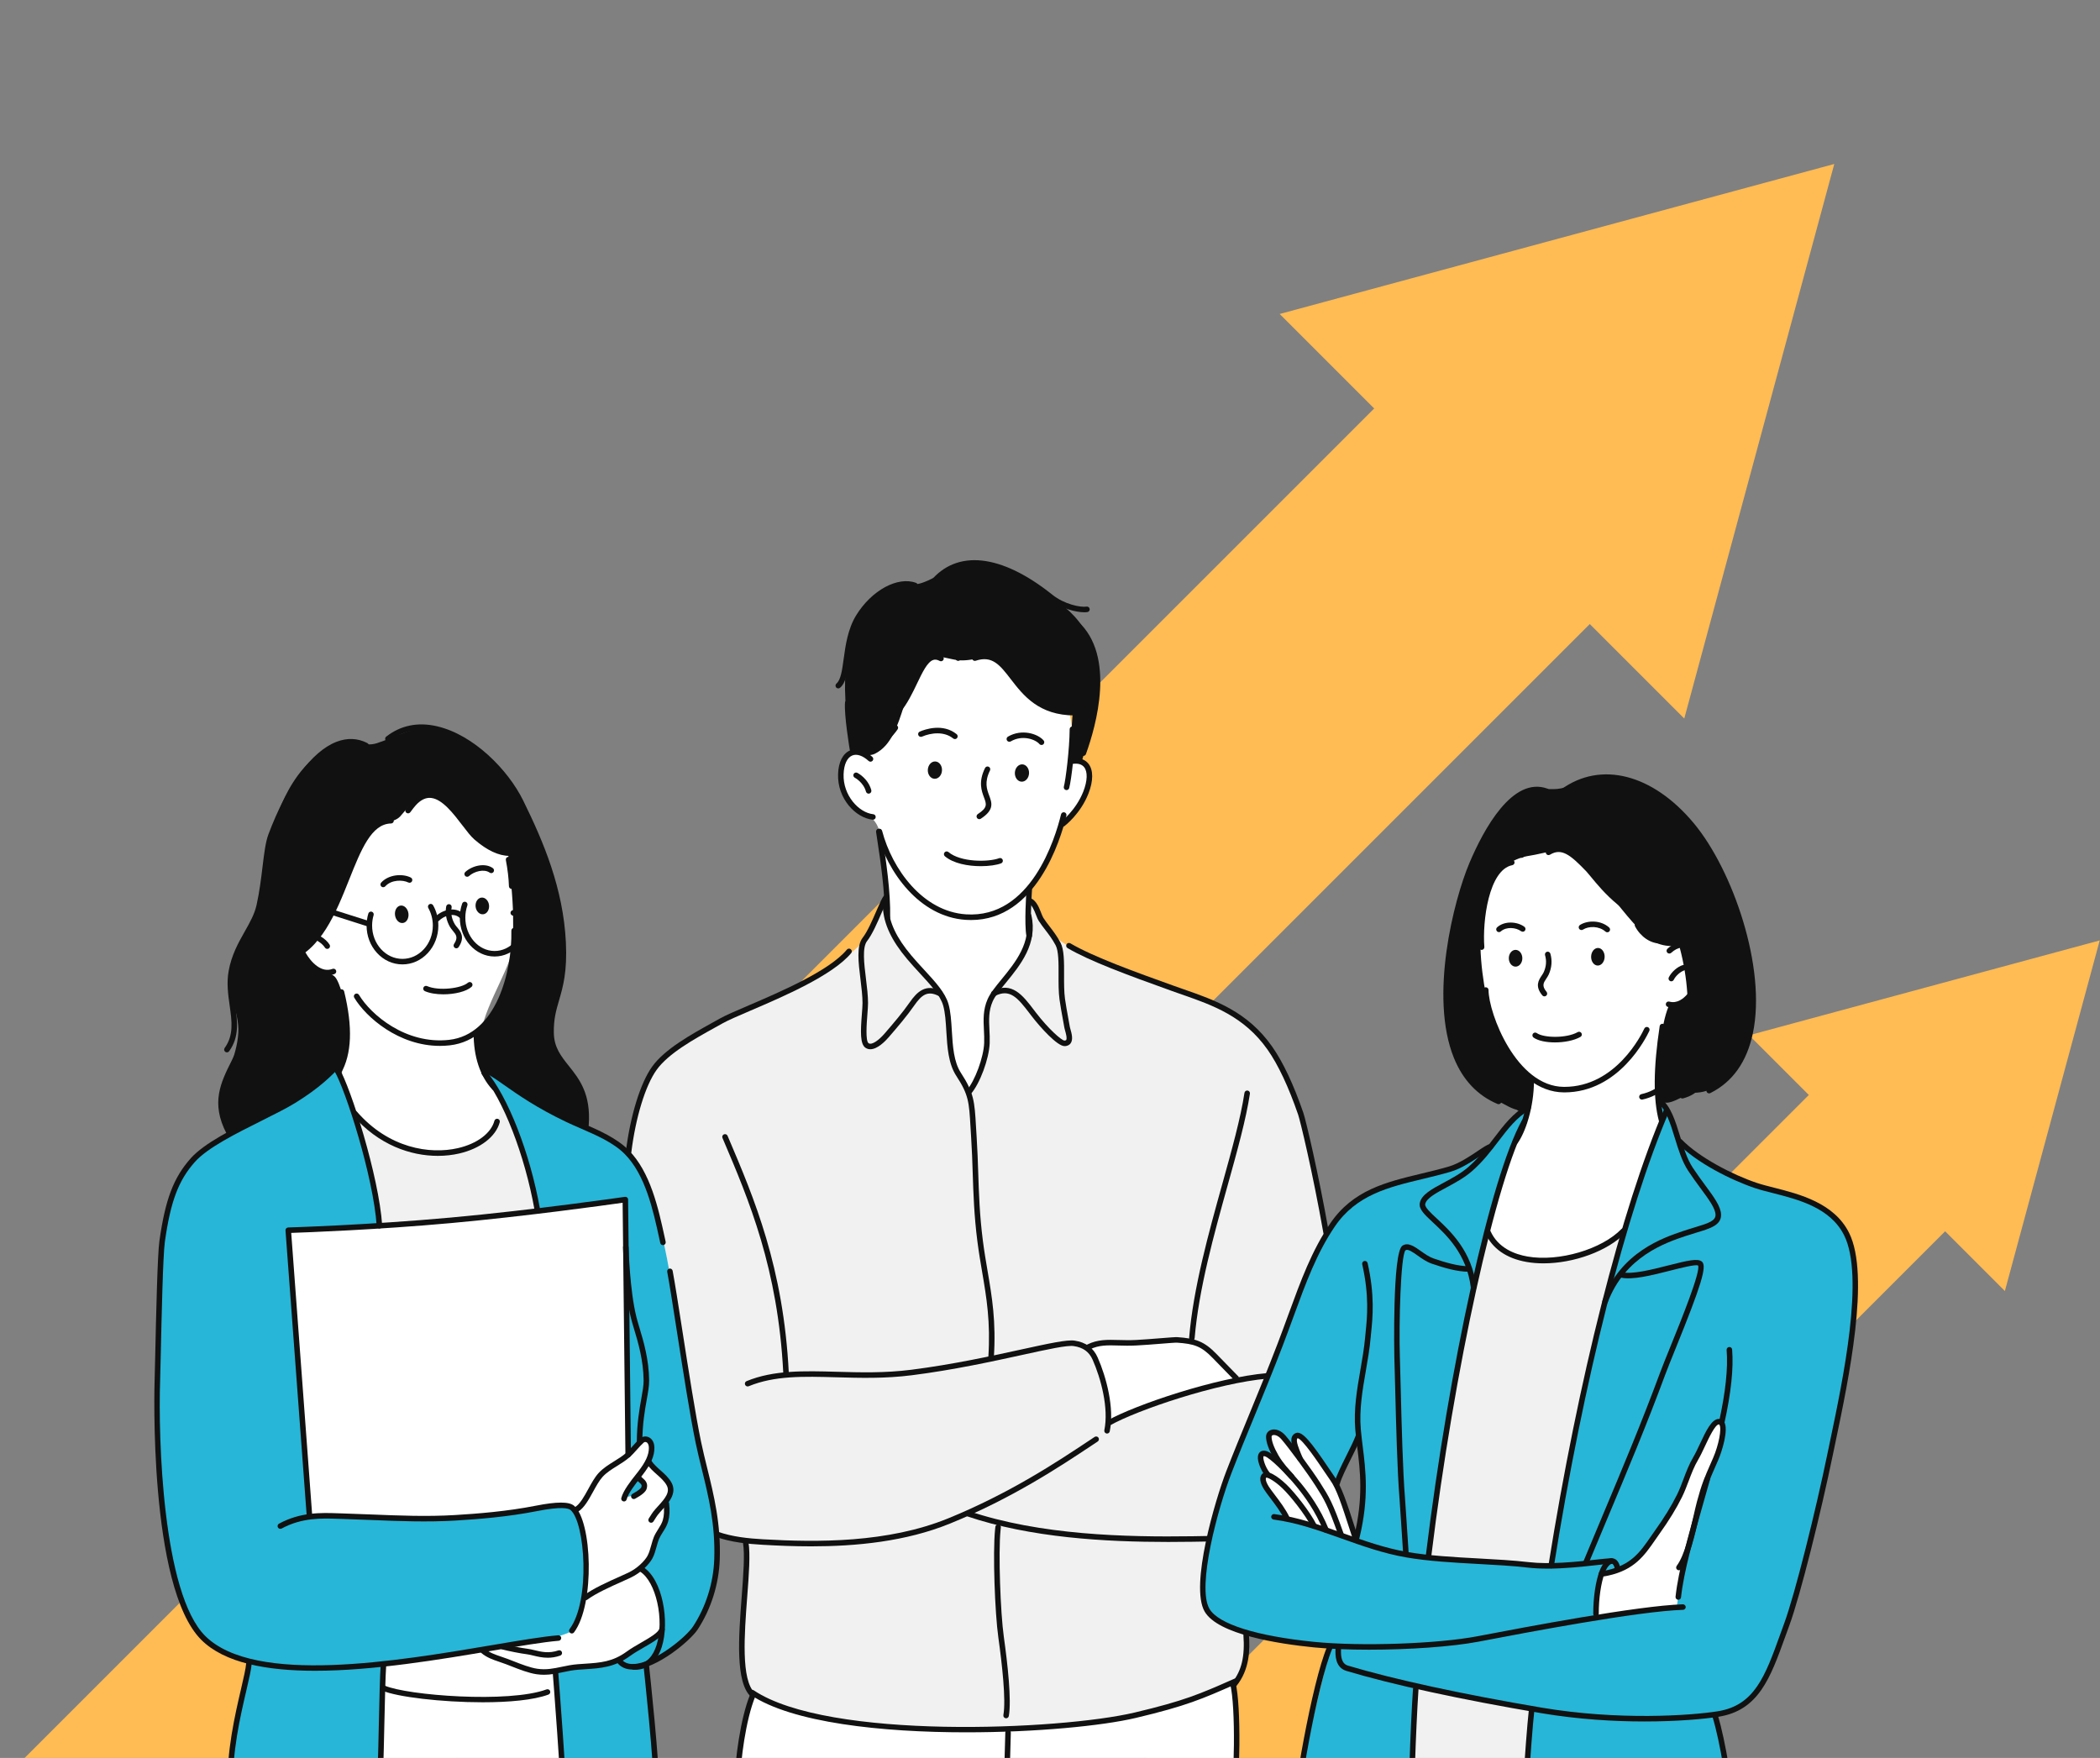 <svg width="694" height="581" viewBox="0 0 694 581" fill="none" xmlns="http://www.w3.org/2000/svg">
<rect x="0" y="0" width="694" height="581" fill="#808080" stroke="none"/>
<g clip-path="url(#clip0_487_18119)">
<rect x="2.566" y="586.558" width="692.893" height="100.772" transform="rotate(-45 2.566 586.558)" fill="#FFBB54"/>
<path d="M606.187 54.194L556.611 237.474L422.906 103.77L606.187 54.194Z" fill="#FFBB54"/>
<rect x="312.28" y="647.383" width="438.07" height="63.711" transform="rotate(-45 312.28 647.383)" fill="#FFBB54"/>
<path d="M693.908 310.805L662.565 426.681L578.032 342.148L693.908 310.805Z" fill="#FFBB54"/>
<path fill-rule="evenodd" clip-rule="evenodd" d="M491.346 407.811C491.346 407.811 494.549 396.17 495.462 392.722C497.533 384.904 503.208 371.699 504.991 365.355C505.459 363.695 505.738 360.24 505.738 360.24C505.738 360.24 494.952 346.513 492.385 341.142C488.521 333.061 485.306 324.672 484.431 315.707C482.837 299.356 493.708 275.507 512.917 276.106C524.044 276.453 532.402 286.063 539.47 293.257C545.73 299.626 551.645 306.511 556.734 313.802C558.335 316.094 561.691 319.396 561.231 322.487C560.567 326.947 556.959 330.468 554.745 334.233C552.939 337.304 548.758 345.659 547.805 354.49C546.96 362.32 549.241 370.899 549.241 370.899L536.598 408.302C536.598 408.302 517.896 419.757 504.94 418.876C500.533 418.577 497.13 415.852 494.228 412.788C493.494 412.014 491.346 407.811 491.346 407.811Z" fill="white"/>
<path fill-rule="evenodd" clip-rule="evenodd" d="M247.777 558.463C245.987 556.169 245.459 548.333 245.207 544.292C244.8 537.786 246.381 526.464 246.813 518.403C246.985 515.192 246.235 509.346 246.235 509.346C246.235 509.346 233.586 508.89 230.743 501.785C225.43 488.5 223.709 470.71 220.534 456.744C216.789 440.261 213.804 423.644 210.491 407.083C207.827 393.759 205.39 390.68 207.81 379.294C209.119 373.128 211.535 358.256 216.833 352.296C226.144 341.821 244.07 334.97 257.655 329.022C265.34 325.657 272.036 321.206 274.002 319.96C279.442 316.509 285.167 312.651 287.63 307.451C289.921 302.617 290.926 296.878 292.886 297.438C296.547 298.483 297.662 307.679 300.177 310.362C308.703 319.456 310.944 328.318 315.483 339.664C316.109 341.228 318.78 359.91 320.894 359.623C321.987 359.477 323.69 354.002 324.602 347.588C325.458 341.583 325.522 334.714 326.641 331.836C329.615 324.184 336.681 318.507 340.227 311.185C340.831 309.941 338.594 297.436 340.563 298.562C343.1 300.011 344.857 305.833 347.91 308.851C352.56 313.448 361.035 316.346 365.452 318.554C380.756 326.206 392.806 327.237 408.094 335.189C415.545 339.061 424.422 353.579 426.429 358.678C428.435 363.777 432.782 379.491 434.118 385.424C435.455 391.359 438.883 407.826 438.883 407.826C438.883 407.826 432.274 419.591 430.059 426.055C423.515 445.144 414.071 463.991 409.972 483.806C407.384 496.316 407.519 509.052 408.855 521.749C409.68 529.585 412.123 534.217 411.915 541.522C411.806 545.367 412.205 552.556 408.546 555.693C398.02 564.715 381.006 567.104 367.844 569.736C338.866 575.532 314.269 575.448 285.585 570.502C276.423 568.924 267.997 566.909 258.935 564.776C255.86 564.053 249.903 561.186 247.777 558.463Z" fill="#F1F1F1"/>
<path fill-rule="evenodd" clip-rule="evenodd" d="M466.436 606.213C466.436 606.213 466.257 593.304 466.875 578.045C467.635 559.352 469.345 536.372 471.027 519.893C473.604 494.63 478.811 470.781 482.886 445.756C484.161 437.918 486.147 428.614 488.213 420.94C488.873 418.487 491.655 407.665 491.655 407.665C491.655 407.665 493.447 410.655 495.33 412.405C497.148 414.091 499.038 414.533 500.102 414.887C505.002 416.52 509.656 416.943 514.709 416.381C519.852 415.81 525.343 414.184 528.833 412.12C532.32 410.054 536.377 407.576 536.377 407.576C536.377 407.576 529.132 435.824 525.969 449.406C518.109 483.16 512.293 518.572 507.61 552.912C505.849 565.836 505.121 573.455 504.28 586.476C504.07 589.736 502.975 607.084 502.975 607.084C502.975 607.084 492.264 607.248 483.129 607.029C473.995 606.812 466.436 606.213 466.436 606.213Z" fill="#F1F1F1"/>
<path fill-rule="evenodd" clip-rule="evenodd" d="M548.477 364.79C547.581 365.597 549.304 369.931 549.304 369.931C549.304 369.931 540.776 393.011 538.67 400.566C531.627 425.833 525.921 447.433 520.625 474.355C517.902 488.186 512.73 517.332 512.73 517.332C512.73 517.332 504.299 517.157 492.427 516.3C480.556 515.442 465.245 513.902 465.245 513.902L459.771 555.428L506.009 564.969C506.009 564.969 504.377 584.633 504.156 590.464C503.959 595.705 503.083 607.285 503.083 607.285C503.083 607.285 524.873 606.303 542.132 603.985C559.389 601.667 572.114 598.014 572.114 598.014C572.114 598.014 569.997 580.303 568.895 576.339C568.756 575.839 566.867 566.792 566.867 566.792C566.867 566.792 575.921 565.479 578.359 561.668C581.182 557.257 584.491 553.496 586.215 548.213C588.871 540.088 594.276 524.886 596.238 517.15C602.229 493.539 606.556 474.497 610.763 450.462C612.851 438.533 614.9 420.031 610.688 408.098C609.239 403.994 601.401 398.387 597.777 396.938C591.438 394.402 583.691 393.708 576.406 390.372C570.672 387.746 564.699 384.64 563.418 383.828C560.509 381.985 555.116 377.38 555.116 377.38C555.116 377.38 550.512 362.956 548.477 364.79Z" fill="#27B6D7"/>
<path fill-rule="evenodd" clip-rule="evenodd" d="M503.04 367.23C499.916 368.546 492.66 378.922 492.66 378.921C492.66 378.921 487.181 383.153 481.141 385.708C471.164 389.929 455.316 391.093 446.751 398.026C435.143 407.425 429.005 428.627 423.368 443.365C417.59 458.474 410.217 476.851 405.462 488.589C400.722 500.289 395.945 516.21 397.934 529.138C399.284 537.92 410.03 539.307 418.636 541.572C420.815 542.145 439.851 544.022 439.851 544.022C439.851 544.022 431.279 576.729 429.755 588.905C429.385 591.871 427.989 602.764 427.989 602.764C427.989 602.764 437.453 604.023 447.036 604.874C456.619 605.724 466.313 606.128 466.313 606.128C466.313 606.128 465.851 591.696 466.198 588.393C467.945 571.813 467.326 553.082 469.392 536.553C472.306 513.239 475.014 490.159 479.144 467.033C483.082 444.979 486.986 427.251 492.09 405.441C493.952 397.488 497.213 386.481 499.79 378.751C501.018 375.066 506.073 369.194 504.122 367.288C503.88 367.049 503.486 367.042 503.04 367.23ZM448.512 475.972C448.72 476.328 450.518 484.888 450.449 491.281C450.352 500.098 448.306 507.48 448.127 507.797C447.826 508.332 441.926 490.586 441.926 490.586C441.926 490.586 448.259 475.536 448.512 475.972Z" fill="#27B6D7"/>
<path fill-rule="evenodd" clip-rule="evenodd" d="M527.432 534.735C527.432 534.735 527.669 529.256 527.941 526.9C528.215 524.544 529.228 519.944 529.228 519.944C529.228 519.944 537.982 517.942 539.712 516.25C542.346 513.677 546.226 508.246 548.459 505.017C551.091 501.218 553.188 498.19 554.996 494.482C557.082 490.206 559.245 483.3 562.103 478.855C562.634 478.028 566.171 469.006 568.107 469.975C569.483 470.663 570.132 471.205 569.13 475.758C567.596 482.729 564.9 485.529 562.977 492.412C560.402 501.628 558.593 506.797 556.644 516.142C555.409 522.073 554.093 531.196 554.093 531.196C554.093 531.196 547.757 532.038 545.231 532.268C539.92 532.749 527.432 534.735 527.432 534.735Z" fill="white"/>
<path fill-rule="evenodd" clip-rule="evenodd" d="M448.381 509.359C448.381 509.359 446.133 502.397 445.398 500.274C443.425 494.577 441.208 489.949 438.016 484.793C436.463 482.288 433.455 477.561 431.074 475.774C430.444 475.302 428.497 473.856 427.931 474.495C427.175 475.347 427.885 478.453 427.885 478.453C427.885 478.453 425.854 476.316 424.161 474.836C422.467 473.356 420.682 472.849 419.7 473.413C418.72 473.977 421.527 481.731 421.527 481.731C421.527 481.731 417.722 479.735 416.76 480.715C415.952 481.538 418.465 487.093 418.465 487.093C418.465 487.093 417.107 488.182 417.423 489.082C418.383 491.81 425.086 501.921 425.086 501.921L448.381 509.359Z" fill="white"/>
<path fill-rule="evenodd" clip-rule="evenodd" d="M186.32 595.543L183.321 552.28C183.321 552.28 180.157 512.31 179.153 492.223C178.058 470.34 178.323 448.25 175.832 426.46C174.045 410.82 172.401 395.095 167.86 379.96C166.041 373.892 163.692 367.976 161.55 362.025C160.55 359.245 156.814 354.488 159.557 353.391C161.199 352.734 174.158 362.058 175.5 362.689C182.181 365.834 188.112 370.21 193.406 372.628C202.841 376.935 210.059 379.835 214.488 392.719C219.698 407.873 221.766 423.913 224.562 439.642C226.953 453.086 230.431 474.174 233.287 487.505C235.767 499.083 238.302 510.198 236.119 522.194C235.47 525.774 233.093 534.441 229.365 539.031C222.71 547.221 213.501 550.327 213.501 550.327L215.778 570.84L216.924 591.615C216.924 591.615 210.957 592.622 203.307 593.603C195.655 594.584 186.32 595.543 186.32 595.543Z" fill="#27B6D7"/>
<path fill-rule="evenodd" clip-rule="evenodd" d="M366.634 470.546C366.634 470.546 365.18 459.437 364.34 455.83C363.114 450.55 359.542 445.006 359.542 445.006C359.542 445.006 364.393 443.139 367.059 443.726C368.01 443.934 372.963 444.073 376.697 443.674C383.435 442.951 390.897 441.677 397.014 444.429C399.212 445.418 409.236 456.31 409.236 456.31C409.236 456.31 403.622 457.498 402.035 457.815C396.122 458.998 390.152 461.498 384.298 463.171C378.732 464.761 366.634 470.546 366.634 470.546Z" fill="white"/>
<path fill-rule="evenodd" clip-rule="evenodd" d="M293.128 304.444C293.128 304.444 292.747 292.616 292.377 288.937C292.209 287.289 291.787 276.168 289.791 272.576C287.194 267.899 284.465 270.48 280.936 266.019C278.284 262.665 276.708 254.938 279.104 251.046C281.332 247.423 286.389 247.494 289.362 244.521C298.266 235.616 296.496 216.682 310.101 211.95C325.052 206.748 340.391 217.831 348.213 231.07C349.292 232.896 352.305 231.809 353.367 235.508C354.949 241.019 354.4 251.394 354.4 251.394C354.4 251.394 359.28 250.334 360.022 254.789C360.632 258.448 357.847 264.621 355.338 267.811C353.744 269.837 351.25 272.345 351.25 272.345C351.25 272.345 348.6 279.398 346.144 284.439C343.609 289.64 339.833 294.304 339.833 294.304L340.072 310.711C340.072 310.711 338.38 315.512 335.274 319.843C332.166 324.175 327.642 328.039 326.569 331.732C325.781 334.453 326.901 342.516 325.693 348.274C324.135 355.707 320.304 360.756 320.304 360.756C320.304 360.756 320.165 359.036 316.393 354.508C312.82 350.219 313.959 339.614 312.63 332.858C311.086 325 306.109 322.92 301.472 317.596C296.835 312.275 293.128 304.444 293.128 304.444Z" fill="white"/>
<path fill-rule="evenodd" clip-rule="evenodd" d="M213.273 475.586C211.657 475.871 210.028 478.78 208.024 480.435C204.161 483.629 199.605 485.724 198.102 487.905C196.848 489.722 195.211 493.482 193.767 495.148C192.988 496.046 190.517 499.597 190.517 499.597C190.517 499.597 192.147 503.108 192.912 507.353C193.523 510.733 193.3 514.724 193.424 516.819C193.53 518.571 193.558 520.312 193.596 522.066C193.631 523.639 193.311 528.453 193.311 528.453C193.311 528.453 206.057 523.891 212.758 517.504C215.709 514.691 215.822 512.197 217.036 508.892C217.935 506.441 219.415 504.11 220.116 501.422C220.773 498.891 220.229 496.63 220.229 496.63C220.229 496.63 222.193 493.794 221.711 491.898C221.049 489.284 214.641 483.399 214.641 483.399C214.641 483.399 216.514 478.247 214.867 476.329C214.331 475.701 213.809 475.491 213.273 475.586ZM210.679 488.865C211.137 489.076 213.002 491.155 212.997 491.173C212.626 491.976 209.371 494.491 207.555 494.672C206.454 494.781 208.07 492.361 208.427 491.586C208.637 491.128 210.221 488.653 210.679 488.865Z" fill="white"/>
<path fill-rule="evenodd" clip-rule="evenodd" d="M212.007 518.427L193.181 527.997C193.181 527.997 180.596 534.381 171.481 539.29C167.822 541.261 158.211 543.225 159.737 545.991C160.246 546.915 169.265 549.645 171.044 550.581C177.076 553.755 183.263 552.831 188.936 551.339C191.577 550.643 197.524 550.729 200.399 550.01C204.501 548.984 208.901 545.729 211.883 544.092C215.517 542.093 218.665 539.695 218.665 539.695C218.665 539.695 218.57 533.456 217.869 529.253C216.995 524.012 212.007 518.427 212.007 518.427Z" fill="white"/>
<path fill-rule="evenodd" clip-rule="evenodd" d="M116.866 368.464C109.281 356.067 115.53 349.115 113.78 336.439C113.221 332.388 112.314 327.499 108.881 324.827C106.058 322.632 100.771 320.929 99.809 316.845C97.89 308.685 106 296.491 109.062 289.447C116.794 271.666 127.388 257.875 148.255 262.049C153.325 263.063 158.739 265.576 161.862 269.85C170.977 282.326 173.746 298.429 169.663 313.397C166.811 323.856 158.872 334.34 158.414 345.33C157.964 356.163 170.213 360.926 164.221 372.909C157.391 386.571 135.281 381.11 125.392 375.269C121.371 372.893 119.408 372.621 116.866 368.464Z" fill="white"/>
<path fill-rule="evenodd" clip-rule="evenodd" d="M506.073 356.778C506.073 356.778 507.56 364.839 503.808 366.626C501.779 367.593 498.946 365.958 496.76 364.779C494.488 363.556 489.743 361.328 488.362 359.997C479.425 351.391 478.863 341.355 478.145 329.333C477.585 319.965 479.682 307.342 482.348 297.401C486.803 280.789 493.973 268.049 505.693 261.11C507.159 260.242 511.11 261.026 514.597 260.747C517.835 260.486 521.824 258.336 523.295 258.063C530.412 256.738 535.69 256.564 542.765 259.477C552.644 263.545 560.318 274.5 565.51 281.999C574.385 294.815 578.325 314.069 579.41 330.351C580.367 344.681 571.682 361.372 559.778 361.14C557.186 361.09 550.729 366.77 548.706 363.366C546.618 359.855 548.603 349.59 548.932 344.002C549.116 340.857 550.158 335.581 551.427 332.621C551.837 331.665 553.534 332.38 555.418 331.672C557.025 331.07 558.891 328.968 558.891 328.968L555.783 312.359C555.783 312.359 549.686 313.87 545.242 310.315C540.079 306.185 535.522 299.819 530.062 293.233C526.667 289.142 522.747 284.127 518.652 282.055C514.887 280.152 510.049 282.121 505.589 282.796C484.281 286.026 488.356 320.215 492.716 335.676C494.647 342.52 499.233 349.117 501.116 351.097C503.001 353.079 506.073 356.778 506.073 356.778Z" fill="#111111"/>
<path fill-rule="evenodd" clip-rule="evenodd" d="M99.91 315.206C99.91 315.206 104.614 310.132 105.593 308.802C108.093 305.402 110.706 300.199 112.305 296.314C115.568 288.39 117.787 280.24 123.492 273.717C125.702 271.193 129.954 272.292 132.252 269.817C135.697 266.107 137.582 261.545 143.659 262.824C148.231 263.788 153.246 273.028 156.467 275.926C159.849 278.97 167.95 282.329 167.95 282.329C167.95 282.329 169.274 294.106 169.495 300.216C169.716 306.326 169.932 321.444 165.373 331.572C163.221 336.357 157.177 341.609 157.177 341.609C157.177 341.609 158.002 349.734 159.263 352.76C160.13 354.84 165.794 357.45 167.681 358.516C173.957 362.063 176.567 364.04 182.861 367.58C184.215 368.343 193.941 373.265 193.941 373.265C193.941 373.265 193.817 364.494 193.222 362.905C189.986 354.278 181.898 350.094 182.285 340.602C182.609 332.673 185.447 327.338 186.234 318.841C186.958 310.994 184.894 299.712 183.005 292.328C177.892 272.343 164.893 244.817 142.482 240.744C136.969 239.74 130.585 243.708 124.51 245.639C120.373 246.952 117.075 244.383 113.482 245.381C98.928 249.424 91.999 265.166 88.577 279.46C87.237 285.052 86.934 295.812 85.513 300.364C82.998 308.412 77.514 312.476 76.025 320.818C74.842 327.437 79.125 334.629 78.759 341.25C78.286 349.734 73.809 355.986 73.291 364.56C73.114 367.456 76.025 374.488 76.025 374.488C76.025 374.488 92.094 367.148 95.822 365.19C98.893 363.578 104.839 358.917 107.463 356.574C114.398 350.382 114.946 348.343 114.946 339.379C114.946 335.558 113.203 326.977 111.204 323.551C109.633 320.856 106.503 322.13 104.299 320.17C102.527 318.595 99.91 315.206 99.91 315.206Z" fill="#111111"/>
<path fill-rule="evenodd" clip-rule="evenodd" d="M281.665 248.283C281.665 248.283 280.413 240.647 280.01 237.729C278.871 229.469 278.871 219.835 281.055 211.72C282.705 205.59 287.581 197.644 293.35 194.472C296.956 192.489 300.909 193.941 304.712 192.637C310.284 190.727 314.047 186.933 320.027 186.435C327.761 185.79 338.113 190.949 345.699 196.07C351.59 200.046 356.216 203.807 358.902 209.179C363.972 219.319 362.622 234.404 359.415 245.091C358.547 247.985 357.592 251.303 357.592 251.303L353.944 251.075C353.519 247.261 354.513 235.57 354.513 235.57C354.513 235.57 351.844 235.864 348.761 234.931C345.726 234.015 342.292 231.887 340.605 230.44C337.076 227.416 333.764 220.943 329.831 218.583C325.557 216.019 321.495 218.76 316.509 218.173C313.53 217.822 310.636 216.534 308.74 217.445C297.299 222.936 300.018 243.671 289.16 249.1C286.266 250.547 281.665 248.283 281.665 248.283Z" fill="#111111"/>
<path fill-rule="evenodd" clip-rule="evenodd" d="M243.734 588.248C243.734 588.248 244.203 579.098 245.57 572.028C246.935 564.958 249.196 559.97 249.196 559.97C249.196 559.97 256.195 563.713 257.75 564.009C265.194 565.427 270.819 568.053 278.319 569.031C297.844 571.577 321.07 572.554 339.93 571.097C347.799 570.488 354.243 569.874 360.254 569.4C372.75 568.413 384.101 564.704 394.779 561.434C395.81 561.118 407.433 556.009 407.433 556.009C407.433 556.009 408.433 564.975 408.506 565.777C409.205 573.47 408.457 585.983 408.145 590.659C408.066 591.807 407.291 599.709 407.291 599.709C407.291 599.709 389.048 596.678 380.515 595.314C371.98 593.949 337.564 587.383 315.108 585.808C274.218 582.943 243.734 588.248 243.734 588.248Z" fill="white"/>
<path fill-rule="evenodd" clip-rule="evenodd" d="M125.664 405.081C125.664 405.081 124.494 397.964 123.727 393.233C122.508 385.709 119.625 375.245 116.809 367.501C115.568 364.087 111.199 352.836 111.199 352.836C111.199 352.836 97.121 363.556 95.205 364.693C90.608 367.416 79.974 372.436 69.769 378.451C59.564 384.466 54.857 399.529 53.549 411.704C52.193 424.305 52.235 438.779 51.996 451.323C51.547 475.041 52.669 506.592 60.169 529.094C62.024 534.656 65.907 540.354 68.232 542.243C71.18 544.637 82.615 549.362 82.615 549.362C82.615 549.362 77.238 570.325 76.598 578.337C76.379 581.08 76.032 590.88 76.032 590.88C76.032 590.88 88.011 594.455 100.273 596.305C112.533 598.156 125.078 598.282 125.078 598.282C125.078 598.282 125.755 580.032 125.925 576.076C126.324 566.77 126.886 549.802 126.886 549.802C126.886 549.802 140.86 548.116 146.654 547.258C152.578 546.38 163.345 544.555 171.917 543.143C178.856 541.998 183.752 541.427 188.212 539.476C190.698 538.388 191.709 533.569 192.397 530.707C193.769 525.008 193.601 519.258 193.526 514.275C193.459 509.841 192.858 501.736 189.594 497.927C181.484 488.465 167.758 490.695 158.228 481.928C152.155 476.338 148.122 468.745 144.61 461.335C139.015 449.52 134.821 436.877 131.989 424.135C130.591 417.841 125.664 405.081 125.664 405.081Z" fill="#27B6D7"/>
<path fill-rule="evenodd" clip-rule="evenodd" d="M117.687 369.697C120.527 377.813 122.438 385.28 123.863 393.836C124.294 396.411 125.356 404.651 125.356 404.651C125.356 404.651 157.789 403.358 167.49 401.419C170.226 400.871 177.683 400.424 177.683 400.424C177.683 400.424 173.358 383.499 172.511 380.957C171.759 378.705 165.317 363.073 165.317 363.073C165.317 363.073 166.123 370.033 162.581 374.135C159.039 378.238 151.542 380.8 145.242 381.22C137.796 381.716 131.918 378.877 125.679 375.311C125.02 374.935 117.483 369.113 117.687 369.697Z" fill="#F1F1F1"/>
<path fill-rule="evenodd" clip-rule="evenodd" d="M126.571 550.448L126.788 563.416L183.973 559.868L183.455 552.422C183.455 552.422 180.354 553.53 175.805 552.103C172.169 550.963 166.899 549.417 164.515 548.397C160.887 546.84 159.172 545.177 159.172 545.177C159.172 545.177 149.821 547.07 141.269 548.24C135.23 549.066 126.571 550.448 126.571 550.448Z" fill="white"/>
<path fill-rule="evenodd" clip-rule="evenodd" d="M186.164 595.384L184.158 558.492C184.158 558.492 178.147 560.483 172.988 560.978C167.829 561.474 156.757 561.81 147.672 561.397C142.314 561.153 138.392 561.001 133.209 559.589C132.331 559.35 126.453 558.019 126.453 558.019C126.453 558.019 126.054 567.204 126.011 568.283C125.73 575.606 125.015 582.868 125.015 590.204C125.015 591.367 125.083 598.251 125.083 598.251C125.083 598.251 142.414 598.835 157.685 598.117C172.955 597.402 186.164 595.384 186.164 595.384Z" fill="white"/>
<path fill-rule="evenodd" clip-rule="evenodd" d="M95.463 406.986C95.463 406.986 127.67 405.243 155.433 402.661C183.195 400.081 206.514 396.657 206.514 396.657L207.636 480.886L198.617 487.312L190.662 499.38C190.662 499.38 189.62 497.219 183.855 497.619C173.394 498.345 169.865 500.928 148.787 501.783C136.956 502.264 123.478 501.442 114.213 501.121C106.973 500.869 102.429 501.143 102.429 501.143L95.463 406.986Z" fill="white"/>
<path d="M529.21 521.108C528.76 521.108 528.367 520.773 528.307 520.315C528.243 519.814 528.594 519.356 529.093 519.29C529.8 519.197 530.433 519.095 530.984 518.976C539.039 517.254 542.023 512.938 545.478 507.939C545.933 507.281 546.392 506.615 546.872 505.943C550.053 501.489 552.393 497.675 554.236 493.944C555.038 492.322 555.678 490.623 556.355 488.825C557.276 486.385 558.226 483.862 559.623 481.513C560.304 480.369 561.024 478.832 561.787 477.205C563.778 472.958 565.661 468.945 568.053 468.945C568.1 468.945 568.144 468.945 568.189 468.948C568.862 468.991 569.434 469.344 569.8 469.941C571.338 472.459 569.078 479.681 567.809 482.589L566.989 484.466C564.927 489.167 564.074 491.112 562.559 496.783C562.211 498.084 561.849 499.677 561.457 501.414C560.106 507.372 558.426 514.788 555.567 518.613C555.268 519.019 554.696 519.101 554.291 518.798C553.887 518.497 553.805 517.925 554.106 517.522C556.733 514.006 558.365 506.8 559.677 501.012C560.076 499.249 560.443 497.633 560.794 496.312C562.347 490.508 563.279 488.383 565.317 483.733L566.137 481.86C567.987 477.613 569.03 472.183 568.242 470.893C568.171 470.775 568.13 470.773 568.075 470.77C568.064 470.77 568.055 470.768 568.044 470.768C566.822 470.768 564.708 475.277 563.439 477.981C562.657 479.649 561.919 481.224 561.192 482.447C559.878 484.657 558.955 487.104 558.064 489.469C557.399 491.229 556.713 493.051 555.872 494.753C553.985 498.574 551.596 502.468 548.358 507.005C547.884 507.668 547.428 508.328 546.979 508.978C543.455 514.073 540.128 518.889 531.369 520.76C530.779 520.888 530.093 521.001 529.332 521.1C529.291 521.106 529.251 521.108 529.21 521.108Z" fill="#111111"/>
<path d="M511.444 518.429C509.218 518.429 507.008 518.331 504.892 518.087C499.856 517.504 494.365 517.204 488.551 516.889C480.444 516.449 472.063 515.992 464.638 514.704C457.157 513.408 450.09 510.888 443.255 508.452C435.667 505.745 428.497 503.189 420.896 502.214C420.395 502.15 420.043 501.692 420.107 501.193C420.171 500.693 420.636 500.336 421.128 500.404C428.925 501.404 436.522 504.113 443.869 506.732C450.63 509.144 457.622 511.637 464.948 512.908C472.269 514.175 480.598 514.629 488.65 515.066C494.492 515.385 500.011 515.684 505.103 516.272C512.331 517.106 520.839 516.176 527.048 515.499C529.16 515.267 530.998 515.068 532.422 514.975C532.892 514.937 533.357 515.322 533.391 515.827C533.423 516.329 533.042 516.764 532.539 516.796C531.137 516.887 529.326 517.085 527.246 517.313C522.743 517.805 517.045 518.429 511.444 518.429Z" fill="#111111"/>
<path d="M434.297 505.275C433.964 505.275 433.643 505.091 433.483 504.772C431.362 500.556 426.383 494.364 423.887 491.955C421.212 489.372 418.924 488.25 418.464 488.355C418.45 488.374 418.265 488.492 418.327 489.023C418.375 489.433 418.585 490.162 419.309 491.315C419.728 491.98 420.426 492.901 421.234 493.969C422.888 496.15 424.944 498.866 426.106 501.365C426.318 501.821 426.121 502.365 425.664 502.577C425.21 502.792 424.666 502.591 424.452 502.135C423.372 499.812 421.38 497.184 419.779 495.07C418.945 493.969 418.225 493.019 417.764 492.285C417.038 491.128 416.618 490.103 416.515 489.239C416.342 487.779 417.094 487.072 417.559 486.779C419.63 485.493 424.251 489.768 425.156 490.643C427.805 493.2 432.873 499.501 435.112 503.952C435.338 504.403 435.158 504.951 434.707 505.177C434.575 505.245 434.436 505.275 434.297 505.275Z" fill="#111111"/>
<path d="M438.258 506.622C437.896 506.622 437.556 506.406 437.411 506.05C434.711 499.349 431.004 494.412 428.45 491.285C424.956 487.007 419.484 481.597 417.932 481.29C417.682 481.242 417.588 481.278 417.588 481.278C417.221 481.718 417.998 484.707 419.591 486.699C419.907 487.093 419.842 487.667 419.449 487.982C419.055 488.296 418.479 488.233 418.165 487.84C416.8 486.13 414.922 482.162 416.038 480.328C416.294 479.904 416.936 479.232 418.285 479.501C421.147 480.064 428.147 488.029 429.864 490.13C432.492 493.352 436.31 498.437 439.104 505.369C439.293 505.836 439.067 506.367 438.598 506.556C438.488 506.601 438.372 506.622 438.258 506.622Z" fill="#111111"/>
<path d="M443.148 507.971C442.772 507.971 442.421 507.737 442.287 507.363C438.735 497.315 437.6 495.529 434.855 491.215C432.045 486.793 425.885 478.481 423.463 475.662C422.316 474.327 421.12 474.133 420.592 474.33C420.341 474.423 420.229 474.587 420.229 474.858C420.232 476.294 421.002 478.392 422.453 480.923C423.982 483.587 426.238 485.989 427.088 486.893C427.352 487.171 427.513 487.356 427.554 487.417C427.835 487.834 427.725 488.402 427.306 488.684C426.9 488.955 426.351 488.862 426.064 488.47C426.012 488.41 425.907 488.299 425.759 488.142C424.87 487.196 422.505 484.681 420.87 481.832C419.238 478.984 418.409 476.64 418.404 474.863C418.402 473.819 418.983 472.981 419.958 472.619C421.471 472.049 423.394 472.782 424.846 474.471C427.306 477.335 433.551 485.76 436.331 490.133C439.218 494.674 440.387 496.51 444.008 506.754C444.176 507.229 443.926 507.75 443.452 507.919C443.351 507.955 443.249 507.971 443.148 507.971Z" fill="#111111"/>
<path d="M448.034 509.573C447.649 509.573 447.293 509.329 447.166 508.944L446.011 505.385C443.427 497.403 441.72 492.129 439.624 489.219C439.125 488.526 438.441 487.508 437.649 486.33C435.655 483.365 430.357 475.484 428.84 475.332C428.761 475.373 428.703 475.443 428.662 475.535C428.257 476.427 429.337 479.014 430.052 480.725L430.492 481.793C430.681 482.26 430.455 482.791 429.986 482.98C429.522 483.165 428.99 482.942 428.799 482.473L428.368 481.429C427.336 478.955 426.268 476.396 426.999 474.783C427.257 474.209 427.722 473.798 428.343 473.589C430.381 472.898 433.336 476.646 439.164 485.313C439.943 486.471 440.615 487.471 441.105 488.153C443.367 491.295 445.109 496.676 447.747 504.822L448.902 508.377C449.057 508.857 448.797 509.372 448.317 509.529C448.223 509.559 448.128 509.573 448.034 509.573Z" fill="#111111"/>
<path d="M500.793 378.214C500.612 378.214 500.428 378.159 500.268 378.047C499.856 377.757 499.758 377.187 500.048 376.775C502.535 373.249 505.078 365.382 505.124 357.167C505.128 356.665 505.536 356.26 506.036 356.26H506.042C506.546 356.263 506.953 356.673 506.949 357.178C506.897 366.168 504.108 374.184 501.538 377.827C501.362 378.079 501.078 378.214 500.793 378.214Z" fill="#111111"/>
<path d="M452.427 545.221C445.747 545.221 439.351 544.971 434.081 544.444C422.539 543.289 402.518 540.216 398.106 532.617C393.16 524.089 401.638 495.578 405.286 486.157C407.646 480.057 410.116 474.058 412.73 467.708C415.822 460.201 419.018 452.438 422.26 443.946C423.514 440.66 424.665 437.511 425.772 434.481C429.919 423.143 433.5 413.35 439.605 404.35C447.091 393.311 458.042 390.682 469.635 387.898C472.651 387.175 475.768 386.426 478.862 385.517C482.176 384.542 485.757 382.14 488.373 380.386C490.435 379.003 491.549 378.273 492.376 378.091C492.875 377.982 493.354 378.295 493.463 378.785C493.572 379.278 493.26 379.764 492.768 379.873C492.24 379.99 490.792 380.962 489.389 381.903C486.675 383.723 482.959 386.214 479.375 387.267C476.238 388.189 473.098 388.943 470.061 389.673C458.821 392.372 448.205 394.922 441.117 405.373C435.138 414.187 431.593 423.882 427.487 435.108C426.376 438.145 425.222 441.301 423.963 444.598C420.714 453.112 417.514 460.886 414.418 468.403C411.807 474.744 409.34 480.734 406.986 486.817C402.479 498.46 395.466 524.43 399.685 531.701C402.609 536.739 415.213 540.722 434.263 542.629C449.732 544.173 474.991 543.307 488.313 540.769L489.303 540.58C503.538 537.864 541.35 530.651 556.15 530.22C556.652 530.22 557.074 530.603 557.089 531.106C557.103 531.61 556.707 532.031 556.203 532.045C541.55 532.471 503.841 539.664 489.644 542.373L488.655 542.562C479.739 544.262 465.536 545.221 452.427 545.221Z" fill="#111111"/>
<path d="M448.363 509.047C448.291 509.047 448.22 509.039 448.147 509.022C447.657 508.903 447.358 508.409 447.477 507.919C450.619 494.991 449.509 486.084 448.53 478.225C448.288 476.286 448.056 474.418 447.897 472.579C447.315 465.787 448.461 459.191 449.567 452.812C450.189 449.232 450.833 445.53 451.157 441.85C451.203 441.317 451.262 440.745 451.325 440.13C451.809 435.39 452.54 428.225 450.182 417.846C450.07 417.356 450.378 416.866 450.87 416.755C451.366 416.639 451.849 416.951 451.961 417.443C454.386 428.113 453.636 435.456 453.141 440.316C453.078 440.922 453.021 441.485 452.975 442.011C452.643 445.767 451.995 449.508 451.366 453.124C450.279 459.389 449.152 465.865 449.715 472.422C449.872 474.238 450.102 476.082 450.341 477.998C451.339 486.013 452.472 495.098 449.25 508.351C449.149 508.768 448.774 509.047 448.363 509.047Z" fill="#111111"/>
<path d="M427.89 603.446C427.387 603.446 426.979 603.04 426.978 602.536C426.958 594.27 433.531 556.099 438.592 544.212C438.79 543.751 439.321 543.533 439.79 543.731C440.253 543.929 440.469 544.463 440.271 544.928C435.274 556.666 428.783 594.366 428.802 602.532C428.804 603.037 428.396 603.445 427.892 603.446H427.89Z" fill="#111111"/>
<path d="M549.127 371.217C548.723 371.217 548.355 370.948 548.245 370.54C546.308 363.29 546.386 353.014 548.486 339.124C548.56 338.625 549.034 338.287 549.525 338.358C550.022 338.434 550.366 338.899 550.289 339.397C548.229 353.033 548.136 363.066 550.009 370.069C550.139 370.556 549.849 371.056 549.362 371.186C549.284 371.207 549.204 371.217 549.127 371.217Z" fill="#111111"/>
<path d="M543.497 568.942C533.396 568.942 521.485 568.25 509.283 566.188C482.96 561.742 460.116 556.785 444.956 552.234C441.157 551.093 441.291 546.862 441.348 545.055C441.356 544.791 441.369 544.586 441.355 544.465C441.298 543.966 441.652 543.51 442.151 543.449C442.636 543.398 443.101 543.738 443.165 544.237C443.187 544.413 443.185 544.718 443.172 545.112C443.096 547.52 443.322 549.838 445.48 550.487C460.57 555.017 483.336 559.954 509.586 564.388C534.729 568.633 558.587 567.02 567.695 565.571C579.846 563.643 583.366 553.884 588.239 540.377C588.679 539.158 589.128 537.914 589.591 536.65C593.277 526.636 600.09 499.059 603.901 480.572L604.827 476.122C609.087 455.814 616.214 421.828 609.439 408.262C604.884 399.137 594.334 396.455 585.856 394.3C583.723 393.758 581.709 393.247 580.01 392.677C572.015 389.998 560.625 384.238 554.513 377.922C554.162 377.56 554.172 376.983 554.534 376.632C554.896 376.282 555.473 376.291 555.824 376.653C561.461 382.477 572.55 388.253 580.591 390.948C582.226 391.495 584.207 391.999 586.305 392.532C594.678 394.66 606.144 397.574 611.072 407.446C618.129 421.58 610.92 455.957 606.615 476.496L605.686 480.939C601.863 499.49 595.018 527.19 591.306 537.281C590.841 538.541 590.395 539.78 589.955 540.995C585.063 554.561 581.197 565.276 567.981 567.375C563.203 568.134 554.402 568.94 543.497 568.942Z" fill="#111111"/>
<path d="M568.972 471.125C568.908 471.125 568.842 471.118 568.778 471.103C568.284 470.996 567.973 470.51 568.081 470.018C570.272 460 571.098 452.198 570.608 446.167C570.567 445.664 570.942 445.224 571.442 445.183C571.974 445.144 572.387 445.517 572.426 446.017C572.932 452.232 572.095 460.211 569.863 470.407C569.771 470.834 569.393 471.125 568.972 471.125Z" fill="#111111"/>
<path d="M554.636 528.725C554.602 528.725 554.57 528.723 554.536 528.719C554.035 528.666 553.673 528.215 553.727 527.714C554.666 519.01 557.901 507.664 561.326 495.653C561.991 493.325 562.659 490.976 563.32 488.622C563.456 488.139 563.957 487.852 564.445 487.989C564.93 488.125 565.213 488.629 565.078 489.114C564.417 491.472 563.746 493.824 563.082 496.152C559.678 508.087 556.464 519.361 555.541 527.91C555.491 528.377 555.096 528.725 554.636 528.725Z" fill="#111111"/>
<path d="M441.882 491.115C441.8 491.115 441.716 491.105 441.634 491.081C441.15 490.944 440.866 490.44 441.003 489.955C441.634 487.726 443.326 484.332 444.963 481.051C446.229 478.513 447.425 476.115 448.004 474.509C448.177 474.037 448.699 473.796 449.173 473.96C449.647 474.131 449.893 474.655 449.722 475.129C449.105 476.835 447.886 479.278 446.596 481.866C444.997 485.072 443.343 488.387 442.761 490.451C442.647 490.853 442.281 491.115 441.882 491.115Z" fill="#111111"/>
<path d="M571.987 598.72C571.484 598.72 571.076 598.314 571.074 597.809C571.058 591.967 568.469 575.561 565.938 567.411C565.788 566.929 566.057 566.418 566.539 566.268C567.03 566.117 567.531 566.389 567.681 566.869C570.251 575.151 572.883 591.848 572.899 597.806C572.901 598.308 572.493 598.718 571.988 598.72H571.987Z" fill="#111111"/>
<path d="M472.119 514.989C472.081 514.989 472.044 514.988 472.007 514.982C471.506 514.922 471.149 514.466 471.212 513.966C478.95 450.826 492.601 389.037 502.967 370.243C503.209 369.802 503.77 369.643 504.205 369.885C504.647 370.128 504.808 370.683 504.563 371.125C494.464 389.438 480.609 452.278 473.022 514.187C472.965 514.651 472.573 514.989 472.119 514.989Z" fill="#111111"/>
<path d="M466.379 606.962C465.884 606.962 465.478 606.567 465.467 606.069C465.239 595.333 466.082 571.515 466.959 558.187C466.991 557.687 467.376 557.282 467.93 557.337C468.433 557.371 468.812 557.804 468.78 558.309C467.905 571.598 467.064 595.339 467.292 606.03C467.303 606.535 466.903 606.952 466.399 606.962H466.379Z" fill="#111111"/>
<path d="M512.632 518.363C512.584 518.363 512.536 518.359 512.486 518.352C511.989 518.272 511.65 517.805 511.729 517.306C521.55 455.732 535.834 399.388 549.94 366.588C550.138 366.124 550.676 365.914 551.138 366.11C551.601 366.31 551.815 366.846 551.616 367.31C537.567 399.978 523.331 456.159 513.532 517.595C513.459 518.044 513.072 518.363 512.632 518.363Z" fill="#111111"/>
<path d="M503.14 607.939H503.135C502.63 607.936 502.224 607.526 502.228 607.021C502.233 606.087 504.104 575.429 505.268 564.919C505.323 564.416 505.785 564.053 506.275 564.112C506.776 564.167 507.138 564.618 507.082 565.119C505.931 575.516 504.06 606.093 504.053 607.032C504.049 607.533 503.641 607.939 503.14 607.939Z" fill="#111111"/>
<path d="M486.987 426.408C486.533 426.408 486.139 426.067 486.083 425.604C484.743 414.431 478.001 408.158 473.542 404.006C470.814 401.466 468.843 399.632 469.203 397.638C469.705 394.854 473.148 393.004 477.135 390.86C479.833 389.411 482.89 387.768 485.272 385.68C488.75 382.632 491.312 379.273 493.791 376.024C496.999 371.82 500.029 367.85 504.565 365.271C505.001 365.02 505.559 365.173 505.809 365.613C506.058 366.051 505.905 366.608 505.466 366.857C501.253 369.252 498.334 373.079 495.242 377.131C492.71 380.451 490.09 383.885 486.474 387.052C483.936 389.276 480.783 390.973 477.999 392.468C474.578 394.307 471.345 396.045 470.999 397.962C470.815 398.975 472.655 400.687 474.784 402.671C479.439 407.003 486.475 413.551 487.894 425.387C487.955 425.887 487.598 426.342 487.097 426.401C487.06 426.406 487.024 426.408 486.987 426.408Z" fill="#111111"/>
<path d="M530.443 431.074C530.336 431.074 530.227 431.056 530.122 431.015C529.649 430.838 529.411 430.313 529.589 429.84C535.623 413.772 549.633 409.069 556.366 406.809C557.797 406.326 559.029 405.957 560.166 405.615C564.664 404.262 567.008 403.462 566.942 401.452C566.87 399.333 564.75 396.456 562.066 392.815C560.782 391.074 559.328 389.103 557.897 386.932C555.869 383.86 554.653 379.905 553.479 376.08C551.998 371.261 550.601 366.709 547.81 364.489C547.416 364.175 547.35 363.601 547.664 363.206C547.979 362.812 548.557 362.749 548.947 363.061C552.178 365.633 553.657 370.447 555.224 375.544C556.361 379.246 557.537 383.074 559.419 385.927C560.825 388.057 562.265 390.01 563.534 391.732C566.407 395.628 568.676 398.706 568.767 401.391C568.881 404.899 565.266 405.986 560.692 407.362C559.571 407.698 558.36 408.064 557.084 408.492C550.481 410.709 537.026 415.226 531.296 430.482C531.159 430.847 530.811 431.074 530.443 431.074Z" fill="#111111"/>
<path d="M464.614 514.239C464.14 514.239 463.739 513.87 463.705 513.389C463.429 509.384 463.201 505.802 463.01 502.812C462.8 499.524 462.636 496.954 462.506 495.334C461.77 486.318 461.379 470.923 461.066 458.553C460.97 454.707 460.88 451.202 460.791 448.354C460.781 448.011 460.118 413.945 463.457 411.705C465.3 410.468 467.36 411.92 469.535 413.458C470.891 414.419 472.294 415.413 473.767 415.918C477.48 417.187 481.76 418.482 485.368 418.482H485.414C485.916 418.482 486.325 418.889 486.326 419.393C486.328 419.912 485.947 420.302 485.366 420.307C481.504 420.307 477.227 419.028 473.176 417.643C471.452 417.055 469.873 415.936 468.48 414.948C466.835 413.785 465.279 412.676 464.473 413.221C462.871 415.009 462.283 437.657 462.616 448.297C462.704 451.148 462.793 454.657 462.891 458.507C463.203 470.854 463.593 486.22 464.324 495.186C464.456 496.813 464.621 499.394 464.832 502.696C465.022 505.683 465.25 509.263 465.527 513.264C465.56 513.767 465.181 514.202 464.678 514.237C464.657 514.239 464.635 514.239 464.614 514.239Z" fill="#111111"/>
<path d="M524.092 517.383C523.974 517.383 523.856 517.362 523.742 517.314C523.277 517.121 523.056 516.586 523.249 516.121C525.357 511.04 527.435 506.093 529.486 501.208C536.148 485.343 542.439 470.357 548.673 453.515C549.422 451.492 550.641 448.486 552.052 445.005C555.554 436.37 562.072 420.299 561.181 418.256C560.434 417.788 555.442 419.056 551.796 419.985C545.957 421.468 539.34 423.148 535.592 422.225C535.104 422.104 534.804 421.61 534.926 421.12C535.047 420.634 535.54 420.336 536.031 420.454C539.333 421.27 545.993 419.577 551.345 418.215C557.775 416.579 561.193 415.781 562.498 417.012C564.13 418.554 562.248 424.718 553.744 445.691C552.337 449.158 551.124 452.152 550.384 454.149C544.138 471.027 537.838 486.031 531.169 501.914C529.117 506.797 527.041 511.742 524.935 516.82C524.789 517.171 524.45 517.383 524.092 517.383Z" fill="#111111"/>
<path d="M527.441 534.3C526.938 534.3 526.53 533.891 526.528 533.389C526.518 528.071 527.288 522.788 528.589 519.26C529.594 516.529 531.283 514.911 532.86 515.022C533.589 515.073 534.892 515.531 535.425 518.014C535.53 518.506 535.217 518.991 534.723 519.098C534.227 519.196 533.746 518.887 533.639 518.395C533.443 517.478 533.087 516.868 532.732 516.841C532.181 516.811 531.1 517.725 530.299 519.891C529.07 523.227 528.343 528.272 528.353 533.385C528.355 533.89 527.947 534.298 527.443 534.3H527.441Z" fill="#111111"/>
<path d="M510.078 417.536C508.157 417.536 506.282 417.388 504.502 417.076C497.843 415.909 493.14 412.633 490.9 407.602C490.695 407.142 490.902 406.602 491.363 406.398C491.816 406.193 492.363 406.399 492.568 406.861C495.07 412.484 500.609 414.542 504.817 415.278C515.15 417.089 529.384 412.908 535.888 406.143C536.237 405.781 536.818 405.768 537.178 406.118C537.541 406.467 537.552 407.044 537.203 407.408C531.345 413.503 520.078 417.536 510.078 417.536Z" fill="#111111"/>
<path d="M516.977 361.034H516.847C499.64 360.953 490.123 335.593 490.102 327.203C490.1 326.699 490.508 326.289 491.013 326.288H491.015C491.517 326.288 491.925 326.696 491.927 327.199C491.947 334.887 501.091 359.135 516.854 359.209H516.976C533.99 359.209 542.496 341.91 543.412 339.933C543.625 339.476 544.17 339.277 544.624 339.489C545.082 339.701 545.28 340.243 545.07 340.701C544.102 342.786 535.12 361.034 516.977 361.034Z" fill="#111111"/>
<path d="M510.397 329.296C510.137 329.296 509.877 329.184 509.697 328.967C507.159 325.921 508.513 323.892 509.502 322.409C509.748 322.04 509.994 321.68 510.162 321.306C511.001 319.428 511.151 317.538 510.605 315.691C510.463 315.207 510.739 314.7 511.222 314.557C511.7 314.413 512.213 314.689 512.355 315.174C513.018 317.418 512.835 319.797 511.826 322.051C511.609 322.54 511.309 322.988 511.019 323.422C510.097 324.802 509.433 325.8 511.097 327.8C511.42 328.187 511.368 328.762 510.981 329.085C510.81 329.226 510.604 329.296 510.397 329.296Z" fill="#111111"/>
<path d="M495.372 308.066C495.12 308.066 494.871 307.963 494.691 307.761C494.356 307.385 494.388 306.808 494.764 306.473C497.264 304.244 501.436 304.577 503.765 306.291C504.172 306.59 504.259 307.161 503.961 307.567C503.66 307.975 503.088 308.06 502.685 307.761C500.967 306.498 497.788 306.219 495.979 307.834C495.805 307.989 495.587 308.066 495.372 308.066Z" fill="#111111"/>
<path d="M531.175 308.123C530.958 308.123 530.742 308.047 530.568 307.891C528.452 306.001 525.013 306.028 523.129 307.239C522.703 307.51 522.14 307.388 521.868 306.964C521.595 306.54 521.718 305.976 522.142 305.703C524.587 304.138 528.966 304.01 531.783 306.53C532.159 306.866 532.191 307.443 531.856 307.818C531.676 308.021 531.427 308.123 531.175 308.123Z" fill="#111111"/>
<path fill-rule="evenodd" clip-rule="evenodd" d="M498.628 316.706C498.624 315.175 499.621 313.932 500.854 313.928C502.088 313.926 503.09 315.164 503.095 316.695C503.099 318.226 502.102 319.468 500.869 319.472C499.635 319.474 498.632 318.237 498.628 316.706Z" fill="#111111"/>
<path fill-rule="evenodd" clip-rule="evenodd" d="M525.827 316.138C525.873 314.534 526.91 313.264 528.143 313.302C529.377 313.339 530.34 314.671 530.295 316.275C530.247 317.879 529.211 319.149 527.977 319.111C526.743 319.074 525.78 317.742 525.827 316.138Z" fill="#111111"/>
<path d="M513.869 344.516C511.019 344.516 508.319 343.987 506.806 342.916C506.394 342.625 506.298 342.055 506.589 341.644C506.883 341.23 507.453 341.137 507.861 341.426C510.194 343.08 517.727 343.197 521.397 341.112C521.833 340.861 522.391 341.013 522.641 341.454C522.89 341.892 522.737 342.449 522.299 342.698C520.174 343.904 516.934 344.516 513.869 344.516Z" fill="#111111"/>
<path d="M552.883 333.023C552.314 333.023 551.746 332.945 551.179 332.788C550.693 332.654 550.408 332.152 550.541 331.666C550.675 331.18 551.185 330.895 551.664 331.029C554.264 331.747 556.36 330.052 557.666 328.506C557.992 328.122 558.568 328.074 558.951 328.398C559.336 328.722 559.386 329.299 559.059 329.684C557.21 331.876 555.064 333.023 552.883 333.023Z" fill="#111111"/>
<path d="M551.671 315.15C551.425 315.15 551.179 315.051 550.999 314.855C550.659 314.485 550.682 313.907 551.053 313.566C552.43 312.3 553.908 311.56 555.444 311.37C555.931 311.301 556.401 311.662 556.462 312.163C556.524 312.662 556.169 313.118 555.669 313.18C554.519 313.324 553.38 313.905 552.29 314.91C552.113 315.071 551.892 315.15 551.671 315.15Z" fill="#111111"/>
<path d="M552.32 324.323C552.183 324.323 552.044 324.293 551.914 324.228C551.463 324.003 551.279 323.456 551.504 323.004C552.395 321.211 554.346 319.503 556.145 318.944C556.636 318.796 557.139 319.064 557.287 319.544C557.437 320.026 557.167 320.537 556.686 320.687C555.364 321.098 553.805 322.472 553.136 323.817C552.978 324.138 552.655 324.323 552.32 324.323Z" fill="#111111"/>
<path d="M489.631 313.945C489.16 313.945 488.761 313.582 488.723 313.105C488.068 304.812 489.855 286.007 499.436 284.146C499.921 284.051 500.411 284.371 500.507 284.868C500.603 285.362 500.279 285.841 499.785 285.937C491.962 287.457 489.878 304.567 490.541 312.96C490.582 313.463 490.206 313.902 489.704 313.942C489.68 313.944 489.656 313.945 489.631 313.945Z" fill="#111111"/>
<path d="M495.251 364.934C495.132 364.934 495.012 364.911 494.897 364.862C488.297 362.074 483.45 356.956 480.488 349.651C472.291 329.433 480.411 297.479 485.627 285.171C490.277 274.195 499.803 256.413 511.421 260.651C511.893 260.824 512.137 261.348 511.965 261.821C511.792 262.294 511.271 262.538 510.794 262.366C500.224 258.507 490.848 277.528 487.306 285.883C482.391 297.483 474.277 329.469 482.179 348.965C484.952 355.806 489.47 360.588 495.606 363.181C496.071 363.377 496.289 363.913 496.092 364.376C495.945 364.724 495.606 364.934 495.251 364.934Z" fill="#111111"/>
<path d="M564.825 361.355C564.49 361.355 564.167 361.17 564.009 360.85C563.784 360.399 563.966 359.851 564.417 359.626C571.232 356.228 575.636 349.984 577.507 341.07C581.936 319.981 570.982 288.416 558.381 273.275C545.454 257.74 529.21 253.463 516.991 262.38C516.587 262.677 516.014 262.587 515.715 262.181C515.419 261.774 515.508 261.203 515.915 260.906C528.975 251.373 546.192 255.772 559.785 272.108C572.652 287.569 583.828 319.847 579.293 341.444C577.3 350.932 572.57 357.599 565.233 361.259C565.101 361.325 564.962 361.355 564.825 361.355Z" fill="#111111"/>
<path d="M548.759 304.86C538.119 304.86 529.406 294.236 525.685 289.699C525.077 288.958 524.601 288.376 524.272 288.031C518.964 282.502 516.05 280.148 512.222 282.481C511.795 282.742 511.23 282.606 510.969 282.177C510.707 281.746 510.843 281.185 511.274 280.922C516.765 277.574 521.051 282.038 525.587 286.767C525.94 287.135 526.448 287.752 527.096 288.543C530.654 292.879 538.982 303.035 548.759 303.035C549.263 303.035 549.671 303.443 549.671 303.948C549.671 304.452 549.263 304.86 548.759 304.86Z" fill="#111111"/>
<path d="M507.59 281.069C507.546 281.069 507.501 281.066 507.457 281.059C506.958 280.986 506.612 280.523 506.685 280.025C507.581 273.907 510.331 268.638 512.509 266.331C512.853 265.966 513.43 265.949 513.797 266.294C514.164 266.639 514.18 267.217 513.835 267.584C511.787 269.755 509.292 274.817 508.492 280.288C508.424 280.743 508.036 281.069 507.59 281.069Z" fill="#111111"/>
<path d="M320.907 304.067C320.327 304.067 319.738 304.048 319.139 304.009C303.911 303.014 293.232 288.299 289.753 275.048C289.625 274.561 289.916 274.061 290.403 273.934C290.893 273.803 291.39 274.097 291.517 274.585C294.836 287.223 304.932 301.252 319.259 302.188C340.629 303.584 348.686 277.247 350.65 269.141C350.77 268.652 351.26 268.347 351.753 268.469C352.242 268.588 352.543 269.081 352.425 269.57C350.427 277.804 342.354 304.067 320.907 304.067Z" fill="#111111"/>
<path d="M288.489 270.917C288.457 270.917 288.424 270.916 288.391 270.912C282.772 270.312 276.696 263.971 276.965 255.831C277.094 251.867 278.54 249.016 280.933 248.011C283.125 247.088 285.81 247.872 288.296 250.157C288.666 250.498 288.691 251.075 288.35 251.446C288.01 251.818 287.433 251.843 287.061 251.501C285.123 249.719 283.15 249.061 281.639 249.694C279.933 250.411 278.894 252.67 278.788 255.891C278.56 262.827 283.773 268.584 288.585 269.098C289.086 269.151 289.449 269.6 289.395 270.102C289.345 270.57 288.95 270.917 288.489 270.917Z" fill="#111111"/>
<path d="M351.215 273.225C350.939 273.225 350.666 273.1 350.486 272.864C350.183 272.463 350.26 271.891 350.661 271.586C350.711 271.549 355.589 267.786 358.009 261.598C359.388 258.074 359.486 255.063 358.274 253.541C357.497 252.566 356.198 252.205 354.42 252.47C353.93 252.542 353.457 252.2 353.384 251.701C353.309 251.202 353.653 250.739 354.152 250.665C357.223 250.204 358.871 251.358 359.702 252.404C361.349 254.472 361.351 258.065 359.709 262.263C357.095 268.946 351.982 272.875 351.764 273.039C351.6 273.164 351.406 273.225 351.215 273.225Z" fill="#111111"/>
<path d="M323.638 270.731C323.339 270.731 323.046 270.585 322.871 270.316C322.597 269.893 322.717 269.328 323.14 269.053C326.443 266.908 326.023 265.786 325.188 263.549C324.38 261.385 323.272 258.422 325.53 253.828C325.751 253.375 326.296 253.189 326.75 253.411C327.203 253.633 327.389 254.18 327.167 254.632C325.258 258.521 326.129 260.853 326.897 262.91C327.806 265.344 328.665 267.642 324.134 270.584C323.98 270.684 323.808 270.731 323.638 270.731Z" fill="#111111"/>
<path d="M315.574 244.262C315.373 244.262 315.171 244.196 315.002 244.06C312.006 241.643 307.71 242.166 304.687 243.46C304.226 243.657 303.687 243.445 303.49 242.981C303.291 242.518 303.506 241.982 303.969 241.783C305.673 241.053 311.581 238.959 316.148 242.64C316.54 242.956 316.601 243.53 316.285 243.923C316.105 244.146 315.84 244.262 315.574 244.262Z" fill="#111111"/>
<path d="M344.198 246.22C343.943 246.22 343.688 246.113 343.508 245.903C342.184 244.373 337.886 242.769 334.024 245.034C333.593 245.287 333.031 245.142 332.775 244.708C332.52 244.273 332.666 243.713 333.101 243.458C337.681 240.78 342.977 242.498 344.888 244.711C345.217 245.092 345.176 245.668 344.795 245.998C344.622 246.147 344.41 246.22 344.198 246.22Z" fill="#111111"/>
<path d="M287.063 262.298C286.663 262.298 286.296 262.032 286.185 261.628C285.325 258.513 282.532 257.059 282.503 257.045C282.056 256.817 281.875 256.269 282.102 255.82C282.328 255.371 282.877 255.192 283.324 255.414C283.467 255.487 286.863 257.227 287.944 261.142C288.078 261.628 287.793 262.131 287.307 262.265C287.225 262.287 287.144 262.298 287.063 262.298Z" fill="#111111"/>
<path d="M324.136 286.27C319.924 286.27 315.087 285.396 312.265 282.996C311.881 282.67 311.835 282.094 312.161 281.71C312.489 281.324 313.065 281.28 313.447 281.606C317.45 285.009 326.7 284.954 330.19 283.632C330.657 283.451 331.189 283.69 331.366 284.161C331.544 284.632 331.307 285.159 330.837 285.337C329.356 285.899 326.877 286.27 324.136 286.27Z" fill="#111111"/>
<path d="M340.128 310.217C339.705 310.217 339.326 309.92 339.237 309.489C338.422 305.555 339.199 294.47 339.233 294C339.271 293.496 339.759 293.111 340.208 293.156C340.711 293.191 341.09 293.628 341.055 294.131C341.046 294.243 340.26 305.432 341.023 309.119C341.126 309.612 340.809 310.095 340.315 310.198C340.253 310.21 340.19 310.217 340.128 310.217Z" fill="#111111"/>
<path d="M293.265 304.204H293.246C292.742 304.193 292.342 303.776 292.353 303.272C292.531 294.804 290.917 284.178 289.953 277.829C289.788 276.741 289.64 275.77 289.522 274.944C289.451 274.446 289.797 273.983 290.296 273.911C290.793 273.841 291.256 274.185 291.329 274.685C291.447 275.506 291.594 276.473 291.758 277.555C292.731 283.962 294.36 294.685 294.178 303.311C294.167 303.808 293.761 304.204 293.265 304.204Z" fill="#111111"/>
<path d="M352.461 261.127C352.382 261.127 352.302 261.118 352.222 261.095C351.735 260.963 351.448 260.463 351.58 259.976C352.186 257.743 353.457 247.558 353.498 241.017C353.502 240.513 353.84 240.09 354.416 240.111C354.92 240.114 355.327 240.525 355.323 241.029C355.282 247.43 354.058 257.816 353.341 260.454C353.231 260.86 352.864 261.127 352.461 261.127Z" fill="#111111"/>
<path d="M277.027 227.519C276.767 227.519 276.51 227.409 276.329 227.196C276.004 226.811 276.052 226.235 276.437 225.909C277.865 224.701 278.305 221.48 278.815 217.751C279.416 213.366 280.162 207.908 282.921 203.399C287.998 195.103 296.698 190.372 302.737 192.638C303.209 192.815 303.448 193.341 303.271 193.813C303.094 194.285 302.566 194.522 302.096 194.347C296.85 192.372 289.115 196.775 284.477 204.353C281.919 208.534 281.231 213.562 280.624 217.998C280.039 222.268 279.578 225.642 277.615 227.303C277.444 227.447 277.234 227.519 277.027 227.519Z" fill="#111111"/>
<path d="M281.732 248.609C281.294 248.609 280.907 248.293 280.833 247.846C280.753 247.371 278.901 236.164 279.26 232.151C279.305 231.65 279.74 231.282 280.25 231.323C280.753 231.368 281.122 231.812 281.078 232.314C280.739 236.096 282.614 247.433 282.633 247.547C282.716 248.044 282.38 248.514 281.883 248.596C281.832 248.605 281.782 248.609 281.732 248.609Z" fill="#111111"/>
<path d="M358.352 202.356C355.723 202.356 350.719 201.249 346.632 197.981C339.053 191.916 320.189 179.33 308.788 193.381C308.47 193.772 307.896 193.834 307.504 193.515C307.113 193.198 307.054 192.623 307.371 192.231C316.127 181.443 330.852 183.021 347.773 196.555C351.777 199.76 357.167 200.802 359.063 200.485C359.546 200.394 360.029 200.737 360.113 201.235C360.196 201.731 359.86 202.202 359.362 202.285C359.086 202.331 358.746 202.356 358.352 202.356Z" fill="#111111"/>
<path d="M288.22 240.12C287.629 240.12 287.016 240.078 286.378 239.989C285.879 239.92 285.53 239.458 285.6 238.959C285.669 238.46 286.129 238.102 286.629 238.181C294.641 239.287 298.238 231.746 301.425 225.09C303.441 220.878 305.182 217.243 307.863 216.373C308.982 216.011 310.176 216.163 311.409 216.833C311.852 217.073 312.017 217.627 311.776 218.069C311.537 218.513 310.981 218.676 310.539 218.437C309.754 218.011 309.063 217.901 308.426 218.109C306.489 218.737 304.829 222.205 303.071 225.877C300.01 232.27 296.251 240.12 288.22 240.12Z" fill="#111111"/>
<path d="M355.217 236.453C343.281 236.453 338.149 229.795 334.007 224.422C330.474 219.84 327.921 216.532 322.442 218.378C321.964 218.538 321.446 218.283 321.286 217.806C321.125 217.329 321.382 216.811 321.859 216.649C328.573 214.382 331.913 218.719 335.452 223.309C339.637 228.735 344.399 234.913 355.933 234.619C356.432 234.642 356.854 235.007 356.867 235.51C356.878 236.015 356.48 236.433 355.976 236.444C355.721 236.45 355.466 236.453 355.217 236.453Z" fill="#111111"/>
<path d="M358.013 249.828C357.91 249.828 357.805 249.811 357.703 249.774C357.229 249.603 356.983 249.079 357.156 248.606C363.959 229.801 363.151 214.132 354.996 206.693C354.623 206.353 354.597 205.776 354.937 205.404C355.276 205.031 355.855 205.006 356.226 205.344C368.794 216.81 362.262 239.852 358.87 249.226C358.737 249.598 358.386 249.828 358.013 249.828Z" fill="#111111"/>
<path d="M288.462 247.523C288.01 247.523 287.618 247.188 287.559 246.729C287.494 246.229 287.845 245.771 288.345 245.707C290.365 245.444 293.444 242.541 295.138 240.002C295.418 239.582 295.984 239.469 296.403 239.749C296.823 240.029 296.936 240.596 296.656 241.014C295.115 243.323 291.562 247.129 288.581 247.515C288.54 247.521 288.501 247.523 288.462 247.523Z" fill="#111111"/>
<path fill-rule="evenodd" clip-rule="evenodd" d="M306.622 254.42C306.695 252.839 307.801 251.604 309.095 251.662C310.389 251.719 311.378 253.047 311.305 254.628C311.234 256.208 310.126 257.444 308.832 257.387C307.538 257.329 306.549 256 306.622 254.42Z" fill="#111111"/>
<path d="M366.428 471.185C366.111 471.185 365.801 471.018 365.633 470.722C365.385 470.282 365.54 469.726 365.979 469.478C375.138 464.313 401.922 455.258 418.744 453.811C419.222 453.764 419.687 454.139 419.731 454.641C419.774 455.144 419.403 455.586 418.901 455.629C402.303 457.058 375.898 465.98 366.877 471.068C366.735 471.148 366.581 471.185 366.428 471.185Z" fill="#111111"/>
<path d="M438.254 408.324C437.821 408.324 437.436 408.012 437.358 407.57C433.613 386.396 429.607 370.137 429.006 368.397C425.825 359.172 422.437 351.96 418.933 346.96C411.145 335.854 400.689 332.206 390.575 328.678C389.488 328.298 388.406 327.921 387.339 327.538C372.215 322.11 360.068 317.617 352.793 313.337C352.36 313.081 352.214 312.522 352.47 312.088C352.725 311.651 353.287 311.508 353.72 311.763C361.424 316.297 375.519 321.357 387.955 325.82C389.018 326.202 390.094 326.577 391.176 326.955C401.562 330.578 412.302 334.325 420.427 345.912C424.029 351.052 427.495 358.416 430.731 367.802C431.496 370.017 435.577 387.021 439.154 407.253C439.241 407.748 438.912 408.222 438.414 408.309C438.361 408.32 438.307 408.324 438.254 408.324Z" fill="#111111"/>
<path d="M386.064 509.614C365.296 509.614 340.597 508.251 319.475 501.094C318.998 500.931 318.743 500.415 318.904 499.937C319.066 499.457 319.584 499.208 320.061 499.365C343.744 507.39 372.102 508.042 394.151 507.727C395.782 507.704 397.502 507.677 399.278 507.638C399.778 507.664 400.2 508.026 400.211 508.531C400.221 509.033 399.822 509.452 399.318 509.463C397.537 509.502 395.814 509.529 394.176 509.552C391.556 509.589 388.844 509.614 386.064 509.614Z" fill="#111111"/>
<path d="M207.726 381.689C207.689 381.689 207.651 381.688 207.612 381.682C207.112 381.62 206.758 381.164 206.82 380.665C208.312 368.695 211.645 357.908 215.52 352.514C219.674 346.729 228.361 341.916 235.341 338.05C236.229 337.558 237.084 337.084 237.894 336.628C239.807 335.55 243.155 334.114 247.394 332.295C258.005 327.745 274.041 320.866 279.886 313.841C280.207 313.455 280.783 313.4 281.171 313.723C281.559 314.045 281.611 314.621 281.289 315.008C275.163 322.371 258.885 329.353 248.113 333.972C244.091 335.698 240.617 337.188 238.791 338.218C237.976 338.676 237.116 339.152 236.225 339.646C229.406 343.424 220.917 348.126 217.003 353.578C213.295 358.739 210.087 369.204 208.631 380.889C208.574 381.351 208.18 381.689 207.726 381.689Z" fill="#111111"/>
<path d="M268.058 511.065C262.429 511.065 257.026 510.842 252.019 510.55C247.219 510.272 241.629 509.743 236.555 507.923C236.081 507.754 235.834 507.23 236.004 506.756C236.174 506.281 236.692 506.039 237.171 506.205C242.026 507.946 247.455 508.458 252.125 508.728C270.142 509.773 293.371 509.944 313.253 501.854C333.703 493.537 349.463 483.063 359.891 476.134L361.753 474.897C362.17 474.625 362.739 474.735 363.018 475.154C363.296 475.574 363.182 476.141 362.762 476.419L360.901 477.654C350.411 484.624 334.561 495.157 313.941 503.544C299.28 509.509 282.897 511.065 268.058 511.065Z" fill="#111111"/>
<path d="M408.116 456.359C408.116 456.359 402.476 450.596 400.777 448.829C396.985 444.891 394.625 444.141 388.995 443.75C388.48 443.713 386.098 443.903 383.574 444.107C381 444.313 377.985 444.554 375.47 444.682C373.284 444.796 371.33 444.738 369.607 444.691C365.986 444.581 363.141 444.504 360.161 445.983C359.712 446.204 359.165 446.024 358.939 445.57C358.716 445.119 358.9 444.572 359.352 444.347C362.739 442.668 365.95 442.759 369.659 442.866C371.428 442.914 373.259 442.966 375.378 442.861C377.875 442.733 380.872 442.492 383.43 442.287C386.648 442.03 388.504 441.881 389.12 441.929C395.087 442.342 397.944 443.257 402.093 447.564C403.788 449.327 409.421 455.083 409.421 455.083L408.116 456.359Z" fill="#111111"/>
<path d="M365.853 473.787C365.791 473.787 365.73 473.782 365.668 473.77C365.174 473.668 364.857 473.185 364.957 472.691C366.459 465.37 363.816 455.573 361.098 449.411C359.933 446.771 357.945 445.331 354.843 444.879C352.622 444.543 346.113 445.982 337.876 447.787C328.299 449.886 315.181 452.761 301.412 454.509C292.481 455.643 284.323 455.417 276.43 455.192C265.458 454.889 255.985 454.622 247.423 458.149C246.962 458.346 246.424 458.12 246.232 457.653C246.04 457.188 246.262 456.653 246.728 456.463C255.647 452.786 265.766 453.068 276.481 453.369C284.303 453.588 292.391 453.813 301.182 452.699C314.87 450.961 327.941 448.095 337.486 446.005C346.564 444.016 352.558 442.711 355.106 443.071C358.838 443.617 361.344 445.449 362.766 448.673C365.595 455.083 368.334 465.315 366.746 473.058C366.657 473.49 366.277 473.787 365.853 473.787Z" fill="#111111"/>
<path d="M393.893 443.121C393.867 443.121 393.842 443.119 393.817 443.118C393.314 443.077 392.94 442.635 392.983 442.134C394.344 425.741 399.447 407.429 403.949 391.274C407.064 380.089 410.008 369.525 411.264 361.19C411.337 360.69 411.806 360.351 412.302 360.423C412.801 360.499 413.143 360.963 413.068 361.462C411.796 369.907 408.837 380.524 405.706 391.764C401.227 407.841 396.148 426.066 394.801 442.284C394.761 442.761 394.362 443.121 393.893 443.121Z" fill="#111111"/>
<path d="M259.766 454.689C259.283 454.689 258.88 454.309 258.856 453.823C257.111 419.206 247.483 396.586 238.989 376.629L238.762 376.095C238.564 375.631 238.781 375.095 239.244 374.898C239.709 374.699 240.243 374.916 240.441 375.38L240.668 375.914C249.222 396.011 258.917 418.789 260.679 453.73C260.704 454.235 260.316 454.662 259.813 454.687C259.797 454.689 259.782 454.689 259.766 454.689Z" fill="#111111"/>
<path d="M407.89 557.566C407.688 557.566 407.485 557.5 407.318 557.364C406.924 557.047 406.863 556.473 407.179 556.081C410.326 552.18 411.444 547.466 410.916 540.323C410.88 539.82 411.256 539.382 411.759 539.345C412.251 539.296 412.7 539.685 412.737 540.187C413.112 545.269 412.98 551.797 408.601 557.225C408.419 557.45 408.155 557.566 407.89 557.566Z" fill="#111111"/>
<path d="M248.824 561.062C248.607 561.062 248.388 560.986 248.214 560.829C242.954 556.099 244.103 540.972 245.116 527.625C245.658 520.487 246.169 513.745 245.554 509.994C245.472 509.497 245.809 509.028 246.306 508.946C246.805 508.86 247.273 509.201 247.354 509.698C248.006 513.667 247.486 520.514 246.936 527.764C246.003 540.05 244.843 555.341 249.434 559.471C249.809 559.808 249.84 560.385 249.502 560.759C249.322 560.961 249.074 561.062 248.824 561.062Z" fill="#111111"/>
<path d="M319.379 572.532C291.387 572.532 261.792 569.376 248.064 560.151C247.646 559.87 247.535 559.303 247.816 558.884C248.097 558.467 248.664 558.353 249.082 558.637C273.675 575.165 350.448 571.793 374.962 565.992C391.431 562.092 396.457 559.873 407.469 555.013L408.093 554.739C408.556 554.532 409.093 554.744 409.296 555.204C409.501 555.666 409.29 556.204 408.831 556.407L408.207 556.683C397.426 561.442 392.014 563.83 375.383 567.767C364.235 570.406 342.345 572.532 319.379 572.532Z" fill="#111111"/>
<path d="M243.776 588.686H243.773C243.27 588.684 242.862 588.274 242.863 587.772C242.878 582.299 244.628 567.927 247.923 559.968C248.115 559.503 248.652 559.278 249.115 559.474C249.58 559.667 249.801 560.201 249.609 560.667C246.404 568.407 244.702 582.429 244.688 587.775C244.687 588.28 244.278 588.686 243.776 588.686Z" fill="#111111"/>
<path d="M407.264 600.429C407.218 600.429 407.172 600.426 407.125 600.419C406.626 600.342 406.284 599.877 406.361 599.38C408.024 588.485 408.412 564.089 406.555 556.614C406.434 556.126 406.731 555.631 407.222 555.509C407.713 555.388 408.204 555.688 408.327 556.176C410.225 563.818 409.85 588.615 408.164 599.654C408.095 600.107 407.706 600.429 407.264 600.429Z" fill="#111111"/>
<path d="M332.726 588.576H332.701C332.196 588.562 331.799 588.141 331.813 587.638L332.23 572.579C332.245 572.075 332.649 571.688 333.168 571.692C333.672 571.706 334.07 572.126 334.055 572.629L333.638 587.688C333.624 588.184 333.218 588.576 332.726 588.576Z" fill="#111111"/>
<path d="M327.534 449.487C327.514 449.487 327.494 449.487 327.474 449.485C326.971 449.453 326.589 449.018 326.622 448.516C327.381 436.851 326.02 428.863 324.579 420.407C324.027 417.165 323.456 413.815 322.993 410.177C321.914 401.696 321.68 394.542 321.455 387.622C321.334 383.897 321.208 380.044 320.949 376.112C320.857 374.722 320.784 373.467 320.718 372.319C320.248 364.24 320.107 361.802 316.049 355.606C313.385 351.54 313.055 346.075 312.737 340.791C312.547 337.652 312.368 334.687 311.695 332.326C310.744 328.992 307.657 325.646 304.083 321.769C302.681 320.25 301.232 318.679 299.821 317.006C294.637 310.861 292.078 305.432 291.768 299.921C291.74 299.417 292.125 298.986 292.627 298.958C293.142 298.932 293.562 299.314 293.589 299.817C293.876 304.914 296.3 310.002 301.216 315.829C302.601 317.472 304.037 319.027 305.424 320.532C309.156 324.58 312.38 328.075 313.45 331.825C314.178 334.378 314.363 337.44 314.559 340.681C314.863 345.727 315.178 350.945 317.576 354.606C321.9 361.209 322.075 364.206 322.539 372.213C322.606 373.356 322.678 374.607 322.77 375.993C323.031 379.955 323.158 383.822 323.279 387.563C323.503 394.441 323.735 401.551 324.803 409.946C325.261 413.546 325.829 416.878 326.378 420.1C327.838 428.666 329.216 436.755 328.444 448.633C328.412 449.116 328.011 449.487 327.534 449.487Z" fill="#111111"/>
<path d="M332.495 567.893C332.442 567.893 332.389 567.89 332.335 567.879C331.838 567.792 331.508 567.318 331.595 566.822C332.483 561.802 331.177 550.1 329.925 541.166C328.794 533.121 328.047 513.3 328.849 505.467L328.951 504.581C329.007 504.08 329.46 503.72 329.96 503.777C330.461 503.835 330.82 504.287 330.763 504.788L330.663 505.663C329.889 513.225 330.638 533.134 331.733 540.913C333.002 549.977 334.322 561.884 333.392 567.139C333.313 567.581 332.929 567.893 332.495 567.893Z" fill="#111111"/>
<path d="M320.164 361.863C319.952 361.863 319.738 361.79 319.566 361.639C319.186 361.308 319.145 360.733 319.475 360.352C322.201 357.212 325.059 349.462 325.244 344.705C325.301 343.266 325.229 341.83 325.161 340.442C324.996 337.128 324.827 333.701 326.406 330.173C327.305 328.163 329.031 326.054 331.031 323.612C335.5 318.154 341.06 311.36 339.045 302.799C338.929 302.308 339.232 301.817 339.724 301.701C340.221 301.587 340.706 301.892 340.82 302.38C343.044 311.819 337.166 318.999 332.444 324.768C330.527 327.109 328.871 329.131 328.072 330.918C326.671 334.047 326.823 337.109 326.983 340.352C327.053 341.779 327.127 343.257 327.068 344.777C326.866 349.95 323.846 358.101 320.853 361.548C320.673 361.757 320.419 361.863 320.164 361.863Z" fill="#111111"/>
<path d="M351.783 345.739H351.775C349.415 345.734 343.846 339.615 340.891 335.759L340.262 334.936C336.198 329.597 333.662 326.7 328.831 329.166C328.385 329.396 327.833 329.217 327.603 328.768C327.374 328.319 327.552 327.769 328 327.54C334.42 324.262 337.964 328.905 341.714 333.831L342.338 334.648C346.524 340.107 350.796 343.841 351.783 343.914C352.049 343.836 352.25 343.861 352.331 343.752C352.732 343.222 352.217 341.412 351.996 340.639C351.887 340.259 351.8 339.937 351.76 339.719C351.605 338.826 351.432 337.881 351.256 336.916C350.855 334.718 350.44 332.445 350.151 330.388C349.809 327.945 349.819 325.027 349.828 322.206C349.843 318.309 349.857 314.279 348.864 312.419C347.768 310.364 346.583 308.819 345.437 307.327C344.682 306.343 343.969 305.414 343.286 304.359C342.942 303.827 342.657 303.097 342.356 302.323C341.778 300.841 341.058 298.997 339.848 298.5C339.381 298.31 339.159 297.777 339.349 297.31C339.542 296.843 340.08 296.622 340.54 296.813C342.473 297.606 343.352 299.854 344.056 301.66C344.323 302.345 344.576 302.992 344.819 303.369C345.46 304.361 346.152 305.262 346.884 306.216C348.077 307.767 349.308 309.372 350.475 311.56C351.684 313.826 351.669 317.9 351.653 322.212C351.645 324.97 351.634 327.821 351.958 330.135C352.241 332.153 352.653 334.409 353.052 336.588C353.229 337.559 353.402 338.508 353.559 339.407C353.589 339.582 353.665 339.836 353.751 340.139C354.143 341.516 354.737 343.598 353.787 344.853C353.48 345.258 352.885 345.739 351.783 345.739Z" fill="#111111"/>
<path d="M287.62 346.776C287.079 346.776 286.55 346.637 286.052 346.31C284.199 345.095 284.375 340.908 284.828 335.128C284.936 333.744 285.038 332.436 285.041 331.547C285.046 329.221 284.703 326.419 284.371 323.71C283.67 317.994 283.008 312.595 285.103 309.905C286.701 307.856 288.345 304.041 289.666 300.976C290.657 298.678 291.44 296.861 292.055 296.097C292.37 295.707 292.946 295.643 293.338 295.958C293.73 296.273 293.792 296.848 293.477 297.241C293.018 297.811 292.203 299.7 291.343 301.698C289.98 304.859 288.284 308.792 286.543 311.026C284.912 313.121 285.558 318.392 286.182 323.488C286.521 326.252 286.871 329.111 286.866 331.552C286.863 332.51 286.763 333.789 286.647 335.27C286.424 338.125 285.959 344.066 287.054 344.784C288.168 345.513 290.564 343.646 292.322 341.605C295.197 338.267 298.169 334.815 300.653 331.25C303.059 327.791 305.98 324.947 311.005 327.528C311.454 327.758 311.63 328.308 311.4 328.756C311.17 329.204 310.623 329.385 310.171 329.151C306.555 327.294 304.564 328.823 302.151 332.292C299.614 335.935 296.61 339.423 293.705 342.795C292.555 344.129 289.977 346.776 287.62 346.776Z" fill="#111111"/>
<path d="M102.26 501.712C101.786 501.712 101.386 501.347 101.351 500.867L94.35 406.657C94.332 406.41 94.415 406.164 94.583 405.979C94.749 405.793 94.985 405.684 95.234 405.677C95.493 405.67 121.447 404.902 148.947 402.403C176.455 399.903 206.232 395.601 206.53 395.556C206.789 395.524 207.054 395.596 207.254 395.767C207.454 395.938 207.571 396.187 207.573 396.449L208.513 480.793C208.519 481.297 208.115 481.711 207.611 481.716C207.166 481.657 206.694 481.318 206.688 480.814L205.76 397.51C200.261 398.29 173.779 401.978 149.113 404.221C124.529 406.454 101.18 407.308 96.24 407.472L103.17 500.732C103.208 501.234 102.831 501.673 102.328 501.71C102.305 501.712 102.282 501.712 102.26 501.712Z" fill="#111111"/>
<path d="M190.601 499.722C190.295 499.722 189.996 499.568 189.824 499.29C189.559 498.861 189.691 498.299 190.119 498.034C191.7 497.054 193.079 494.546 194.411 492.119C195.463 490.205 196.55 488.223 197.814 486.845C199.292 485.232 201.164 484.069 202.974 482.942C204.361 482.081 205.67 481.267 206.821 480.265C207.627 479.567 208.399 478.703 209.147 477.867C209.9 477.024 210.679 476.152 211.524 475.404C212.293 474.725 213.407 474.559 214.361 474.985C214.928 475.238 216.25 476.088 216.264 478.494C216.28 481.231 215.106 483.921 212.341 487.483L211.659 488.349C210.064 490.367 207.653 493.413 207.095 495.551C206.966 496.041 206.467 496.335 205.981 496.204C205.493 496.077 205.201 495.578 205.328 495.091C205.984 492.58 208.437 489.481 210.227 487.218L210.899 486.364C213.394 483.151 214.452 480.8 214.439 478.505C214.434 477.558 214.133 476.883 213.617 476.651C213.314 476.512 212.966 476.562 212.733 476.772C211.967 477.448 211.258 478.243 210.507 479.082C209.722 479.961 208.911 480.868 208.019 481.643C206.757 482.739 205.324 483.63 203.938 484.493C202.154 485.603 200.469 486.651 199.159 488.079C198.044 489.294 197.01 491.178 196.01 492.997C194.564 495.63 193.069 498.353 191.08 499.584C190.93 499.677 190.764 499.722 190.601 499.722Z" fill="#111111"/>
<path d="M215.171 503.264C214.996 503.264 214.82 503.214 214.664 503.109C214.245 502.83 214.134 502.263 214.414 501.844C214.591 501.58 214.758 501.315 214.925 501.051C215.235 500.559 215.543 500.072 215.895 499.606C216.33 499.028 216.893 498.411 217.489 497.763C219.908 495.122 221.527 493.083 220.31 490.878C219.565 489.527 218.359 488.454 217.083 487.319C215.9 486.266 214.677 485.177 213.763 483.799C213.485 483.379 213.6 482.812 214.02 482.534C214.439 482.256 215.005 482.37 215.285 482.791C216.067 483.972 217.15 484.935 218.296 485.956C219.631 487.145 221.012 488.372 221.908 489.996C223.853 493.518 220.952 496.684 218.834 498.996C218.281 499.598 217.756 500.169 217.353 500.703C217.032 501.131 216.752 501.577 216.468 502.026C216.292 502.304 216.115 502.584 215.93 502.86C215.754 503.122 215.465 503.264 215.171 503.264Z" fill="#111111"/>
<path d="M193.561 528.866C193.282 528.866 193.007 528.739 192.828 528.498C192.527 528.094 192.611 527.524 193.015 527.222C196.03 524.973 201.11 522.704 204.82 521.049C205.929 520.553 206.91 520.115 207.664 519.753C210.706 518.297 213.077 515.848 213.992 514.189C214.517 513.236 214.893 511.881 215.257 510.571C215.532 509.582 215.792 508.647 216.113 507.902C216.493 507.021 217.004 506.207 217.498 505.421C218.138 504.403 218.741 503.443 219.042 502.4C219.473 500.907 219.558 499.246 219.315 497.018C219.261 496.517 219.623 496.068 220.123 496.013C220.629 495.95 221.074 496.319 221.129 496.822C221.399 499.296 221.296 501.172 220.796 502.906C220.424 504.197 219.721 505.312 219.043 506.392C218.565 507.153 218.112 507.873 217.788 508.625C217.517 509.254 217.274 510.131 217.015 511.062C216.623 512.471 216.218 513.931 215.59 515.07C214.503 517.041 211.875 519.762 208.453 521.4C207.687 521.767 206.69 522.213 205.564 522.715C201.933 524.337 196.959 526.558 194.105 528.684C193.941 528.807 193.751 528.866 193.561 528.866Z" fill="#111111"/>
<path d="M209.458 495.431C209.134 495.431 208.82 495.258 208.655 494.952C208.415 494.508 208.581 493.956 209.025 493.715C211.234 492.523 211.887 491.732 211.953 491.527C212.188 490.793 211.924 490.527 211.249 489.946C210.891 489.636 210.521 489.317 210.284 488.863C210.053 488.415 210.227 487.865 210.674 487.633C211.122 487.394 211.673 487.574 211.904 488.021C211.978 488.164 212.214 488.367 212.442 488.563C213.138 489.164 214.303 490.169 213.691 492.083C213.387 493.036 212.108 494.125 209.891 495.323C209.753 495.396 209.605 495.431 209.458 495.431Z" fill="#111111"/>
<path d="M219.094 411.514C218.675 411.514 218.297 411.223 218.204 410.798L217.888 409.356C215.84 399.962 213.292 388.273 206.431 381.375C202.722 377.648 197.194 375.245 191.849 372.92C190.231 372.217 188.653 371.531 187.18 370.829C177.377 366.162 171.16 361.797 166.621 358.61C163.861 356.673 161.682 355.143 159.76 354.31C159.298 354.11 159.086 353.573 159.286 353.11C159.487 352.649 160.021 352.436 160.486 352.635C162.578 353.541 164.825 355.119 167.669 357.116C172.156 360.266 178.301 364.58 187.964 369.181C189.42 369.874 190.978 370.552 192.576 371.246C197.823 373.528 203.77 376.114 207.724 380.089C214.961 387.364 217.573 399.342 219.671 408.967L219.986 410.406C220.094 410.897 219.783 411.384 219.291 411.493C219.225 411.507 219.159 411.514 219.094 411.514Z" fill="#111111"/>
<path d="M163.354 360.365C163.108 360.365 162.863 360.266 162.683 360.071C158.633 355.675 156.502 349.215 156.521 341.392C156.522 340.889 156.931 340.482 157.434 340.482H157.435C157.94 340.483 158.347 340.893 158.346 341.396C158.328 348.752 160.292 354.782 164.025 358.834C164.366 359.205 164.343 359.782 163.972 360.123C163.797 360.284 163.575 360.365 163.354 360.365Z" fill="#111111"/>
<path d="M104.122 552.187C88.192 552.189 74.216 549.635 66.523 541.966C48.946 524.442 51.068 457.015 51.092 456.336C51.144 454.81 51.216 451.592 51.306 447.521C51.577 435.251 52.031 414.715 52.677 410.144C54.629 396.364 57.345 389.207 63.055 382.791C67.447 377.853 77.112 373.027 85.638 368.768C89.933 366.624 93.989 364.598 96.859 362.811C104.517 358.041 107.905 354.577 111.183 351.227L112.214 350.177C112.567 349.817 113.145 349.817 113.504 350.17C113.862 350.524 113.866 351.102 113.511 351.46L112.487 352.503C109.291 355.77 105.668 359.473 97.823 364.359C94.882 366.192 90.788 368.236 86.454 370.401C78.075 374.586 68.577 379.329 64.418 384.003C58.978 390.115 56.379 397.023 54.484 410.4C53.853 414.863 53.401 435.333 53.13 447.562C53.04 451.643 52.968 454.869 52.915 456.4C52.27 475.065 53.688 526.591 67.811 540.672C84.177 556.994 131.446 548.985 162.723 543.69C171.593 542.187 179.253 540.892 184.484 540.455C184.986 540.418 185.427 540.787 185.468 541.287C185.51 541.79 185.138 542.232 184.635 542.273C179.482 542.702 171.857 543.995 163.028 545.49C145.676 548.427 123.459 552.187 104.122 552.187Z" fill="#111111"/>
<path d="M111.86 355.216C111.708 355.216 111.554 355.178 111.412 355.098C110.974 354.85 110.819 354.294 111.066 353.854C114.393 347.967 114.694 339.296 111.962 328.083C111.842 327.594 112.143 327.1 112.633 326.981C113.12 326.859 113.616 327.162 113.735 327.652C116.621 339.494 116.268 348.359 112.656 354.753C112.488 355.049 112.178 355.216 111.86 355.216Z" fill="#111111"/>
<path d="M211.356 477.506H211.349C210.845 477.503 210.44 477.091 210.444 476.587C210.495 470.328 211.304 465.792 211.954 462.148C212.379 459.763 212.715 457.877 212.699 456.254C212.633 449.519 210.858 443.609 209.563 439.295C209.155 437.94 208.791 436.725 208.529 435.666C206.282 426.582 205.916 412.779 205.901 412.197C205.889 411.692 206.287 411.273 206.791 411.261C207.3 411.256 207.714 411.648 207.726 412.15C207.73 412.291 208.101 426.34 210.301 435.228C210.556 436.261 210.913 437.446 211.31 438.771C212.638 443.191 214.456 449.243 214.524 456.236C214.542 458.031 214.193 459.989 213.751 462.468C213.113 466.045 212.318 470.497 212.269 476.601C212.264 477.102 211.857 477.506 211.356 477.506Z" fill="#111111"/>
<path d="M188.971 539.859C188.781 539.859 188.589 539.801 188.425 539.678C188.021 539.375 187.939 538.803 188.242 538.4C195.188 529.131 193.38 503.075 188.534 499.039C187.878 498.493 185.571 497.819 177.465 499.416C167.757 501.334 157.947 502.095 150.485 502.542C141.138 503.1 131.765 502.726 122.703 502.357C119.492 502.227 116.272 502.097 113.035 502.006L111.613 501.96C106.334 501.781 99.762 501.551 93.078 505.175C92.635 505.413 92.081 505.251 91.841 504.807C91.6 504.364 91.765 503.811 92.208 503.571C99.325 499.71 106.174 499.946 111.675 500.136L113.087 500.181C116.331 500.274 119.559 500.404 122.777 500.534C131.794 500.899 141.119 501.277 150.376 500.721C157.78 500.275 167.51 499.521 177.112 497.627C184.051 496.26 188.052 496.264 189.703 497.638C195.687 502.621 196.695 530.163 189.702 539.494C189.523 539.733 189.249 539.859 188.971 539.859Z" fill="#111111"/>
<path d="M179.797 553.509C179.005 553.509 178.181 553.456 177.312 553.33C174.719 552.95 171.683 551.761 169.005 550.711C168.364 550.46 167.741 550.216 167.146 549.991C166.416 549.715 165.712 549.476 165.036 549.247C162.865 548.509 160.815 547.814 159.011 546.258C158.63 545.928 158.587 545.353 158.917 544.971C159.244 544.586 159.82 544.547 160.203 544.875C161.738 546.199 163.538 546.81 165.622 547.52C166.318 547.755 167.041 548.001 167.791 548.284C168.393 548.511 169.023 548.758 169.67 549.011C172.258 550.025 175.19 551.175 177.576 551.522C180.522 551.955 182.984 551.433 185.592 550.884C187.279 550.528 189.024 550.161 191.01 550.013L193.087 549.872C198.508 549.516 202.424 549.257 207.158 545.814C208.538 544.809 210.217 543.839 211.84 542.904C214.54 541.344 217.601 539.578 217.885 538.284C217.992 537.789 218.476 537.475 218.971 537.587C219.463 537.694 219.775 538.181 219.667 538.673C219.212 540.756 216.218 542.483 212.752 544.485C211.17 545.397 209.534 546.34 208.232 547.29C203.07 551.045 198.718 551.33 193.208 551.692L191.146 551.834C189.281 551.972 187.597 552.326 185.968 552.67C183.934 553.098 181.983 553.509 179.797 553.509Z" fill="#111111"/>
<path d="M210.034 551.84C209.817 551.84 209.596 551.831 209.372 551.816C208.87 551.781 208.49 551.346 208.525 550.843C208.56 550.341 208.994 549.95 209.499 549.995C213.921 550.31 215.991 546.778 216.957 543.77C219.64 535.411 216.79 522.66 211.51 519.407C211.08 519.144 210.948 518.58 211.211 518.151C211.476 517.721 212.036 517.59 212.467 517.853C218.973 521.863 221.369 535.998 218.695 544.328C217.132 549.195 214.071 551.84 210.034 551.84Z" fill="#111111"/>
<path d="M181.01 547.883C179.197 547.883 177.611 547.498 176.225 547.162C175.48 546.982 174.777 546.81 174.157 546.734C171.868 546.45 168.096 545.677 165.915 545.123C165.426 545 165.13 544.503 165.254 544.014C165.379 543.524 165.871 543.228 166.364 543.355C168.492 543.895 172.163 544.647 174.382 544.923C175.106 545.012 175.858 545.196 176.655 545.388C178.885 545.928 181.411 546.543 184.536 545.452C185.014 545.288 185.532 545.538 185.698 546.016C185.863 546.491 185.612 547.01 185.136 547.178C183.645 547.696 182.272 547.883 181.01 547.883Z" fill="#111111"/>
<path d="M209.088 551.788C206.778 551.788 204.995 550.949 203.784 549.291C203.487 548.885 203.575 548.313 203.983 548.017C204.39 547.718 204.959 547.808 205.258 548.215C206.152 549.439 207.484 550.004 209.296 549.961C216.135 549.781 226.698 541.129 229.063 537.506C233.292 531.029 235.77 523.147 236.041 515.31C236.436 503.867 234.141 494.552 231.922 485.544C231.193 482.589 230.506 479.799 229.912 476.944C228.07 468.084 225.767 453.305 223.736 440.266C222.41 431.756 221.265 424.407 220.5 420.334C220.406 419.839 220.733 419.361 221.228 419.268C221.727 419.179 222.201 419.5 222.293 419.996C223.064 424.096 224.211 431.459 225.539 439.985C227.567 453.003 229.866 467.758 231.699 476.573C232.285 479.394 232.97 482.171 233.693 485.108C235.943 494.236 238.268 503.676 237.864 515.374C237.582 523.539 235 531.753 230.591 538.504C228.153 542.237 217.04 551.583 209.344 551.786C209.258 551.788 209.172 551.788 209.088 551.788Z" fill="#111111"/>
<path d="M216.843 591.892C216.823 591.892 216.803 591.892 216.783 591.89C216.28 591.858 215.898 591.423 215.931 590.921C216.345 584.566 212.725 551.071 212.689 550.733C212.634 550.232 212.996 549.781 213.498 549.727C213.985 549.676 214.448 550.034 214.503 550.537C214.653 551.921 218.176 584.528 217.753 591.039C217.721 591.521 217.319 591.892 216.843 591.892Z" fill="#111111"/>
<path d="M76.158 591.819C75.671 591.819 75.266 591.435 75.248 590.943C74.791 579.093 77.704 566.584 79.632 558.306C80.519 554.495 81.221 551.485 81.367 549.642C81.407 549.138 81.832 548.776 82.349 548.805C82.851 548.844 83.226 549.284 83.186 549.787C83.028 551.765 82.314 554.834 81.409 558.721C79.39 567.391 76.624 579.268 77.071 590.871C77.09 591.376 76.698 591.8 76.194 591.819H76.158Z" fill="#111111"/>
<path d="M145.368 345.664C131.777 345.665 120.953 336.212 117.074 329.741C116.814 329.309 116.954 328.748 117.386 328.49C117.819 328.232 118.38 328.371 118.638 328.804C122.588 335.391 134.156 345.25 148.404 343.671C164.007 341.937 169.265 321.142 168.991 307.589C168.981 307.084 169.382 306.668 169.885 306.657C170.432 306.705 170.807 307.048 170.816 307.551C171.103 321.776 165.424 343.616 148.606 345.485C147.512 345.606 146.43 345.664 145.368 345.664Z" fill="#111111"/>
<path d="M150.806 313.415C150.632 313.415 150.455 313.365 150.3 313.261C149.881 312.982 149.768 312.415 150.047 311.996C151.491 309.833 150.725 308.911 149.663 307.635C149.329 307.234 148.984 306.82 148.714 306.356C147.474 304.224 147.04 301.877 147.461 299.573C147.551 299.078 148.031 298.743 148.522 298.84C149.017 298.93 149.346 299.405 149.255 299.901C148.909 301.798 149.259 303.661 150.292 305.439C150.499 305.795 150.782 306.127 151.066 306.468C152.205 307.838 153.766 309.712 151.566 313.008C151.389 313.272 151.101 313.415 150.806 313.415Z" fill="#111111"/>
<path d="M154.386 289.773C154.14 289.773 153.893 289.673 153.713 289.476C153.373 289.103 153.399 288.526 153.771 288.187C156.082 286.076 160.296 285.062 162.882 286.92C163.292 287.214 163.386 287.784 163.092 288.193C162.797 288.603 162.228 288.695 161.819 288.402C160.03 287.12 156.746 287.941 155.002 289.534C154.827 289.693 154.606 289.773 154.386 289.773Z" fill="#111111"/>
<path d="M126.641 293.229C126.423 293.229 126.204 293.152 126.029 292.993C125.655 292.654 125.626 292.078 125.965 291.705C128.415 288.995 133.008 288.648 135.758 290.026C136.209 290.251 136.392 290.799 136.166 291.25C135.94 291.701 135.393 291.881 134.942 291.658C133.122 290.749 129.36 290.675 127.317 292.929C127.137 293.129 126.89 293.229 126.641 293.229Z" fill="#111111"/>
<path fill-rule="evenodd" clip-rule="evenodd" d="M161.618 299.18C161.459 297.659 160.337 296.527 159.11 296.655C157.884 296.781 157.017 298.118 157.174 299.642C157.333 301.164 158.455 302.296 159.681 302.168C160.91 302.04 161.776 300.702 161.618 299.18Z" fill="#111111"/>
<path fill-rule="evenodd" clip-rule="evenodd" d="M134.975 301.867C134.759 300.277 133.593 299.124 132.371 299.292C131.148 299.46 130.332 300.885 130.548 302.475C130.763 304.066 131.929 305.219 133.152 305.051C134.374 304.883 135.19 303.458 134.975 301.867Z" fill="#111111"/>
<path d="M146.512 328.623C144.253 328.623 142.052 328.29 140.413 327.576C139.95 327.375 139.738 326.837 139.939 326.376C140.141 325.913 140.673 325.699 141.14 325.902C145.012 327.588 152.487 326.674 154.634 324.784C155.014 324.452 155.59 324.488 155.923 324.866C156.255 325.245 156.219 325.821 155.841 326.155C154.048 327.732 150.204 328.623 146.512 328.623Z" fill="#111111"/>
<path d="M108.208 322.368C104.494 322.368 101.228 319.018 99.359 315.685C99.112 315.246 99.269 314.69 99.708 314.443C100.144 314.196 100.703 314.352 100.95 314.792C102.844 318.17 106.315 321.616 109.88 320.216C110.348 320.032 110.879 320.262 111.063 320.731C111.248 321.2 111.017 321.73 110.548 321.914C109.755 322.226 108.972 322.368 108.208 322.368Z" fill="#111111"/>
<path d="M108.153 313.605C107.852 313.605 107.557 313.456 107.382 313.183C106.9 312.425 106.057 311.647 105.127 311.099C104.693 310.843 104.548 310.284 104.804 309.849C105.057 309.415 105.616 309.27 106.053 309.527C107.237 310.224 108.282 311.198 108.922 312.203C109.193 312.628 109.067 313.192 108.642 313.463C108.49 313.559 108.32 313.605 108.153 313.605Z" fill="#111111"/>
<path d="M169.101 293.793C168.609 293.793 168.203 293.4 168.19 292.905C168.124 290.381 167.753 287.23 167.174 284.259C167.078 283.764 167.401 283.285 167.895 283.189C168.386 283.09 168.869 283.414 168.965 283.91C169.563 286.976 169.945 290.236 170.015 292.856C170.028 293.36 169.63 293.78 169.126 293.793H169.101Z" fill="#111111"/>
<path d="M193.649 372.75C193.626 372.75 193.604 372.749 193.58 372.747C193.077 372.71 192.701 372.271 192.738 371.769C193.464 362.092 189.952 357.682 186.555 353.417C183.86 350.032 181.315 346.835 181.204 341.456C181.106 336.612 182.031 333.431 183.011 330.063C184.251 325.803 185.655 320.974 185.188 311.503C184.327 294.063 177.972 279 171.235 265.32C166.593 255.895 155.47 244.452 144.002 241.808C138.232 240.48 133.104 241.517 128.754 244.894C128.354 245.204 127.781 245.13 127.473 244.733C127.164 244.335 127.236 243.761 127.634 243.452C132.437 239.722 138.078 238.568 144.412 240.031C156.557 242.829 167.923 254.466 172.872 264.514C179.696 278.37 186.133 293.641 187.011 311.413C187.494 321.189 186.043 326.174 184.764 330.573C183.783 333.944 182.936 336.855 183.029 341.419C183.126 346.181 185.377 349.007 187.983 352.281C191.43 356.609 195.337 361.516 194.558 371.906C194.522 372.384 194.122 372.75 193.649 372.75Z" fill="#111111"/>
<path d="M75.659 375.086C75.33 375.086 75.012 374.908 74.849 374.596C69.586 364.512 72.954 357.769 76.52 350.628C77.659 348.347 78.838 345.988 79.792 343.427C79.969 342.954 80.498 342.717 80.965 342.889C81.438 343.066 81.678 343.591 81.502 344.063C80.514 346.716 79.314 349.12 78.153 351.444C74.655 358.446 71.635 364.494 76.467 373.751C76.7 374.199 76.527 374.75 76.08 374.983C75.945 375.053 75.8 375.086 75.659 375.086Z" fill="#111111"/>
<path d="M74.986 347.801C74.8 347.801 74.614 347.745 74.452 347.628C74.044 347.333 73.952 346.763 74.247 346.354C77.278 342.159 76.637 337.603 75.895 332.327C75.382 328.677 74.851 324.902 75.555 320.943C76.506 315.594 78.833 311.483 80.885 307.855C82.542 304.925 84.109 302.158 84.788 299.102C85.766 294.697 86.293 290.336 86.758 286.487C87.288 282.1 87.746 278.312 88.719 275.72C94.815 259.47 103.005 248.337 111.188 245.174C114.752 243.795 118.187 243.934 121.395 245.581C121.843 245.81 122.019 246.361 121.789 246.809C121.56 247.257 121.012 247.436 120.561 247.204C117.837 245.804 114.904 245.695 111.847 246.876C104.149 249.851 96.342 260.598 90.428 276.361C89.532 278.749 89.086 282.436 88.57 286.706C88.1 290.596 87.567 295.005 86.57 299.498C85.831 302.82 84.2 305.702 82.474 308.754C80.397 312.426 78.248 316.222 77.352 321.262C76.698 324.935 77.209 328.564 77.703 332.073C78.466 337.503 79.187 342.632 75.726 347.423C75.548 347.67 75.269 347.801 74.986 347.801Z" fill="#111111"/>
<path d="M130.707 266.605C130.301 266.605 129.93 266.331 129.824 265.919C128.323 260.065 125.482 254.052 123.357 252.229C122.975 251.901 122.931 251.325 123.259 250.942C123.587 250.561 124.165 250.516 124.546 250.844C127.291 253.199 130.225 260.135 131.592 265.466C131.717 265.953 131.423 266.451 130.934 266.576C130.859 266.596 130.782 266.605 130.707 266.605Z" fill="#111111"/>
<path d="M163.454 316.124H163.428C157.085 316.108 151.939 310.332 151.956 303.248C151.96 301.658 152.221 300.104 152.733 298.631C152.898 298.156 153.417 297.899 153.894 298.069C154.37 298.234 154.622 298.754 154.456 299.23C154.012 300.512 153.785 301.865 153.781 303.252C153.766 309.33 158.096 314.285 163.432 314.299H163.453C166.01 314.299 168.422 313.173 170.247 311.127C172.105 309.045 173.131 306.266 173.138 303.303C173.144 301.459 172.741 299.635 171.974 298.026C171.756 297.572 171.95 297.027 172.404 296.81C172.856 296.592 173.403 296.785 173.62 297.24C174.505 299.094 174.969 301.192 174.963 303.308C174.955 306.718 173.764 309.926 171.608 312.342C169.432 314.782 166.537 316.124 163.454 316.124Z" fill="#111111"/>
<path d="M133.004 318.732H132.974C129.791 318.724 126.807 317.37 124.571 314.92C122.355 312.492 121.14 309.273 121.149 305.856C121.151 304.514 121.344 303.191 121.724 301.927C121.868 301.444 122.372 301.169 122.86 301.315C123.343 301.46 123.616 301.969 123.472 302.451C123.143 303.547 122.976 304.694 122.974 305.859C122.966 308.819 124.012 311.6 125.919 313.69C127.806 315.758 130.313 316.901 132.979 316.907H133.003C135.66 316.907 138.163 315.778 140.054 313.726C141.972 311.645 143.032 308.87 143.04 305.91C143.044 303.848 142.527 301.836 141.545 300.093C141.298 299.654 141.453 299.098 141.892 298.85C142.33 298.6 142.889 298.758 143.135 299.197C144.272 301.214 144.87 303.537 144.864 305.915C144.856 309.333 143.624 312.546 141.396 314.963C139.155 317.394 136.176 318.732 133.004 318.732Z" fill="#111111"/>
<path d="M144.295 304.69C144.061 304.69 143.827 304.6 143.648 304.421C143.293 304.063 143.295 303.486 143.652 303.131C146.183 300.612 150.421 299.493 153.13 301.982C153.501 302.322 153.525 302.9 153.184 303.271C152.844 303.643 152.267 303.667 151.895 303.326C149.99 301.575 146.861 302.511 144.939 304.424C144.76 304.602 144.528 304.69 144.295 304.69Z" fill="#111111"/>
<path d="M121.724 306.206C121.632 306.206 121.539 306.193 121.447 306.163L110.113 302.558C109.633 302.404 109.368 301.891 109.52 301.412C109.673 300.931 110.187 300.663 110.666 300.818L122 304.424C122.48 304.578 122.746 305.091 122.593 305.57C122.469 305.959 122.11 306.206 121.724 306.206Z" fill="#111111"/>
<path d="M173.577 304.094C173.471 304.094 173.363 304.075 173.258 304.036L169.302 302.557C168.83 302.381 168.59 301.855 168.766 301.384C168.944 300.912 169.47 300.675 169.94 300.848L173.896 302.327C174.368 302.503 174.608 303.029 174.432 303.5C174.294 303.867 173.947 304.094 173.577 304.094Z" fill="#111111"/>
<path d="M125.4 406.019C124.924 406.019 124.523 405.651 124.49 405.168C123.409 389.01 114.226 360.188 110.514 353.965C110.256 353.532 110.398 352.971 110.83 352.714C111.266 352.455 111.824 352.597 112.081 353.029C115.864 359.371 125.215 388.663 126.312 405.046C126.345 405.549 125.965 405.984 125.462 406.018C125.441 406.019 125.421 406.019 125.4 406.019Z" fill="#111111"/>
<path d="M177.537 400.543C177.103 400.543 176.719 400.233 176.639 399.791C173.407 381.698 166.279 363.348 159.306 355.167C158.979 354.784 159.024 354.208 159.408 353.881C159.79 353.554 160.367 353.6 160.694 353.984C167.857 362.386 175.153 381.091 178.436 399.47C178.524 399.966 178.194 400.44 177.698 400.529C177.643 400.538 177.59 400.543 177.537 400.543Z" fill="#111111"/>
<path d="M186.179 596.061C186.149 596.061 186.119 596.059 186.088 596.056C185.587 596.006 185.22 595.56 185.27 595.058C185.676 590.987 182.704 553.308 182.674 552.927C182.634 552.424 183.009 551.986 183.511 551.947C184.022 551.913 184.453 552.28 184.493 552.784C184.616 554.342 187.508 591.009 187.086 595.239C187.039 595.71 186.643 596.061 186.179 596.061Z" fill="#111111"/>
<path d="M125.072 598.579C125.043 598.579 125.012 598.577 124.982 598.575C124.48 598.525 124.114 598.08 124.163 597.577C124.708 591.997 124.969 580.142 125.199 569.683C125.378 561.575 125.546 553.917 125.822 550.086C125.858 549.585 126.306 549.207 126.798 549.241C127.301 549.278 127.678 549.715 127.642 550.218C127.369 554.003 127.202 561.64 127.023 569.724C126.793 580.215 126.532 592.106 125.979 597.756C125.933 598.226 125.536 598.579 125.072 598.579Z" fill="#111111"/>
<path d="M144.686 382.012C135.781 382.012 125.135 378.497 116.502 368.515C116.173 368.133 116.214 367.557 116.595 367.227C116.976 366.9 117.552 366.939 117.883 367.321C128.427 379.514 142.071 381.586 151.33 379.456C157.671 377.998 162.293 374.535 163.393 370.418C163.524 369.931 164.031 369.645 164.509 369.772C164.997 369.902 165.285 370.402 165.155 370.888C163.881 375.66 158.74 379.625 151.739 381.235C149.584 381.73 147.204 382.012 144.686 382.012Z" fill="#111111"/>
<path d="M312.713 211.735C312.269 211.735 311.878 211.409 311.811 210.956C311.127 206.34 309.088 201.956 306.218 198.924C305.871 198.559 305.886 197.981 306.252 197.635C306.618 197.289 307.197 197.303 307.542 197.67C310.665 200.966 312.879 205.711 313.617 210.689C313.691 211.187 313.347 211.651 312.848 211.725C312.802 211.731 312.758 211.735 312.713 211.735Z" fill="#111111"/>
<path d="M316.659 218.426C316.155 218.426 315.747 218.018 315.747 217.513C315.747 213.305 320.41 210.596 323.775 210.258C324.29 210.224 324.724 210.575 324.774 211.076C324.824 211.577 324.459 212.024 323.957 212.074C321.347 212.335 317.572 214.423 317.572 217.513C317.572 218.018 317.164 218.426 316.659 218.426Z" fill="#111111"/>
<path d="M94.954 317.867C94.573 317.867 94.219 317.627 94.09 317.246C93.929 316.768 94.186 316.25 94.663 316.09C104.649 312.723 109.449 300.68 113.684 290.055C117.702 279.972 121.498 270.449 129.215 270.332H129.229C129.728 270.332 130.134 270.732 130.142 271.231C130.149 271.735 129.747 272.149 129.244 272.157C122.743 272.255 119.33 280.817 115.379 290.73C110.998 301.724 106.032 314.183 95.246 317.819C95.15 317.852 95.051 317.867 94.954 317.867Z" fill="#111111"/>
<path d="M168.415 282.872C164.832 282.872 160.926 281.053 156.775 277.445C155.579 276.404 154.288 274.714 152.794 272.757C149.883 268.944 146.26 264.198 142.566 263.733C141.2 263.558 139.904 263.979 138.594 265.013C137.857 265.597 137.128 266.346 135.591 268.442C135.292 268.849 134.72 268.938 134.316 268.639C133.909 268.342 133.821 267.77 134.119 267.364C135.584 265.365 136.459 264.375 137.463 263.581C139.153 262.247 140.947 261.683 142.794 261.922C147.246 262.483 151.127 267.565 154.245 271.649C155.619 273.449 156.916 275.15 157.972 276.067C162.462 279.968 166.531 281.592 170.062 280.886C170.56 280.785 171.037 281.107 171.136 281.601C171.234 282.096 170.914 282.576 170.42 282.675C169.763 282.806 169.095 282.872 168.415 282.872Z" fill="#111111"/>
<path d="M542.617 363.418C542.197 363.418 541.821 363.127 541.726 362.701C541.618 362.209 541.929 361.723 542.421 361.614C547.794 360.431 551.869 356.786 554.531 350.783C560.662 336.958 557.828 312.763 548.076 295.699C547.827 295.262 547.978 294.704 548.417 294.454C548.848 294.205 549.409 294.353 549.662 294.794C559.669 312.307 562.54 337.226 556.199 351.522C553.33 357.993 548.702 362.1 542.813 363.396C542.747 363.41 542.682 363.418 542.617 363.418Z" fill="#111111"/>
<path d="M503.003 367.824C502.678 367.824 502.39 367.669 502.024 367.346C501.855 367.196 501.6 366.971 501.162 366.657C496.767 363.516 494.278 359.019 493.962 353.654C493.932 353.151 494.317 352.72 494.819 352.69C495.313 352.655 495.753 353.044 495.783 353.547C496.069 358.412 498.236 362.323 502.224 365.173C502.652 365.478 502.929 365.713 503.124 365.883L503.177 365.856C503.632 365.633 504.173 365.813 504.402 366.264C504.626 366.715 504.444 367.263 503.993 367.489L503.835 367.57C503.507 367.737 503.245 367.824 503.003 367.824Z" fill="#111111"/>
<path d="M548.633 311.818C545.457 311.818 542.164 309.608 540.337 306.139C540.102 305.693 540.273 305.141 540.72 304.907C541.162 304.674 541.715 304.842 541.952 305.289C543.623 308.464 546.687 310.379 549.401 309.932C549.887 309.851 550.368 310.188 550.447 310.687C550.529 311.184 550.19 311.653 549.693 311.734C549.342 311.791 548.987 311.818 548.633 311.818Z" fill="#111111"/>
<path d="M502.833 283.513C502.539 283.513 502.249 283.37 502.072 283.105C500.508 280.745 499.331 280.291 496.842 281.079C496.364 281.234 495.851 280.964 495.698 280.483C495.546 280.002 495.812 279.49 496.293 279.338C499.588 278.297 501.57 279.044 503.594 282.096C503.872 282.516 503.758 283.083 503.338 283.361C503.183 283.464 503.008 283.513 502.833 283.513Z" fill="#111111"/>
<path d="M555.986 363.048C555.586 363.048 555.218 362.782 555.106 362.378C554.972 361.892 555.258 361.389 555.744 361.256C559.779 360.143 561.586 357.972 562.19 353.514C562.256 353.014 562.708 352.664 563.216 352.731C563.715 352.799 564.065 353.259 563.997 353.758C563.297 358.937 560.975 361.706 556.229 363.015C556.149 363.037 556.067 363.048 555.986 363.048Z" fill="#111111"/>
<path d="M159.503 562.602C145.836 562.602 131.082 560.802 126.447 558.779C125.985 558.578 125.774 558.042 125.975 557.578C126.177 557.118 126.714 556.908 127.176 557.108C134.545 560.321 168.164 562.96 180.623 558.343C181.095 558.166 181.621 558.41 181.796 558.881C181.971 559.353 181.73 559.879 181.258 560.054C176.316 561.886 168.126 562.602 159.503 562.602Z" fill="#111111"/>
<path fill-rule="evenodd" clip-rule="evenodd" d="M335.389 255.378C335.462 253.797 336.57 252.562 337.864 252.62C339.156 252.679 340.145 254.005 340.074 255.588C340.001 257.168 338.893 258.402 337.599 258.345C336.307 258.287 335.318 256.958 335.389 255.378Z" fill="#111111"/>
</g>
<defs>
<clipPath id="clip0_487_18119">
<rect width="694" height="581" fill="white"/>
</clipPath>
</defs>
</svg>

